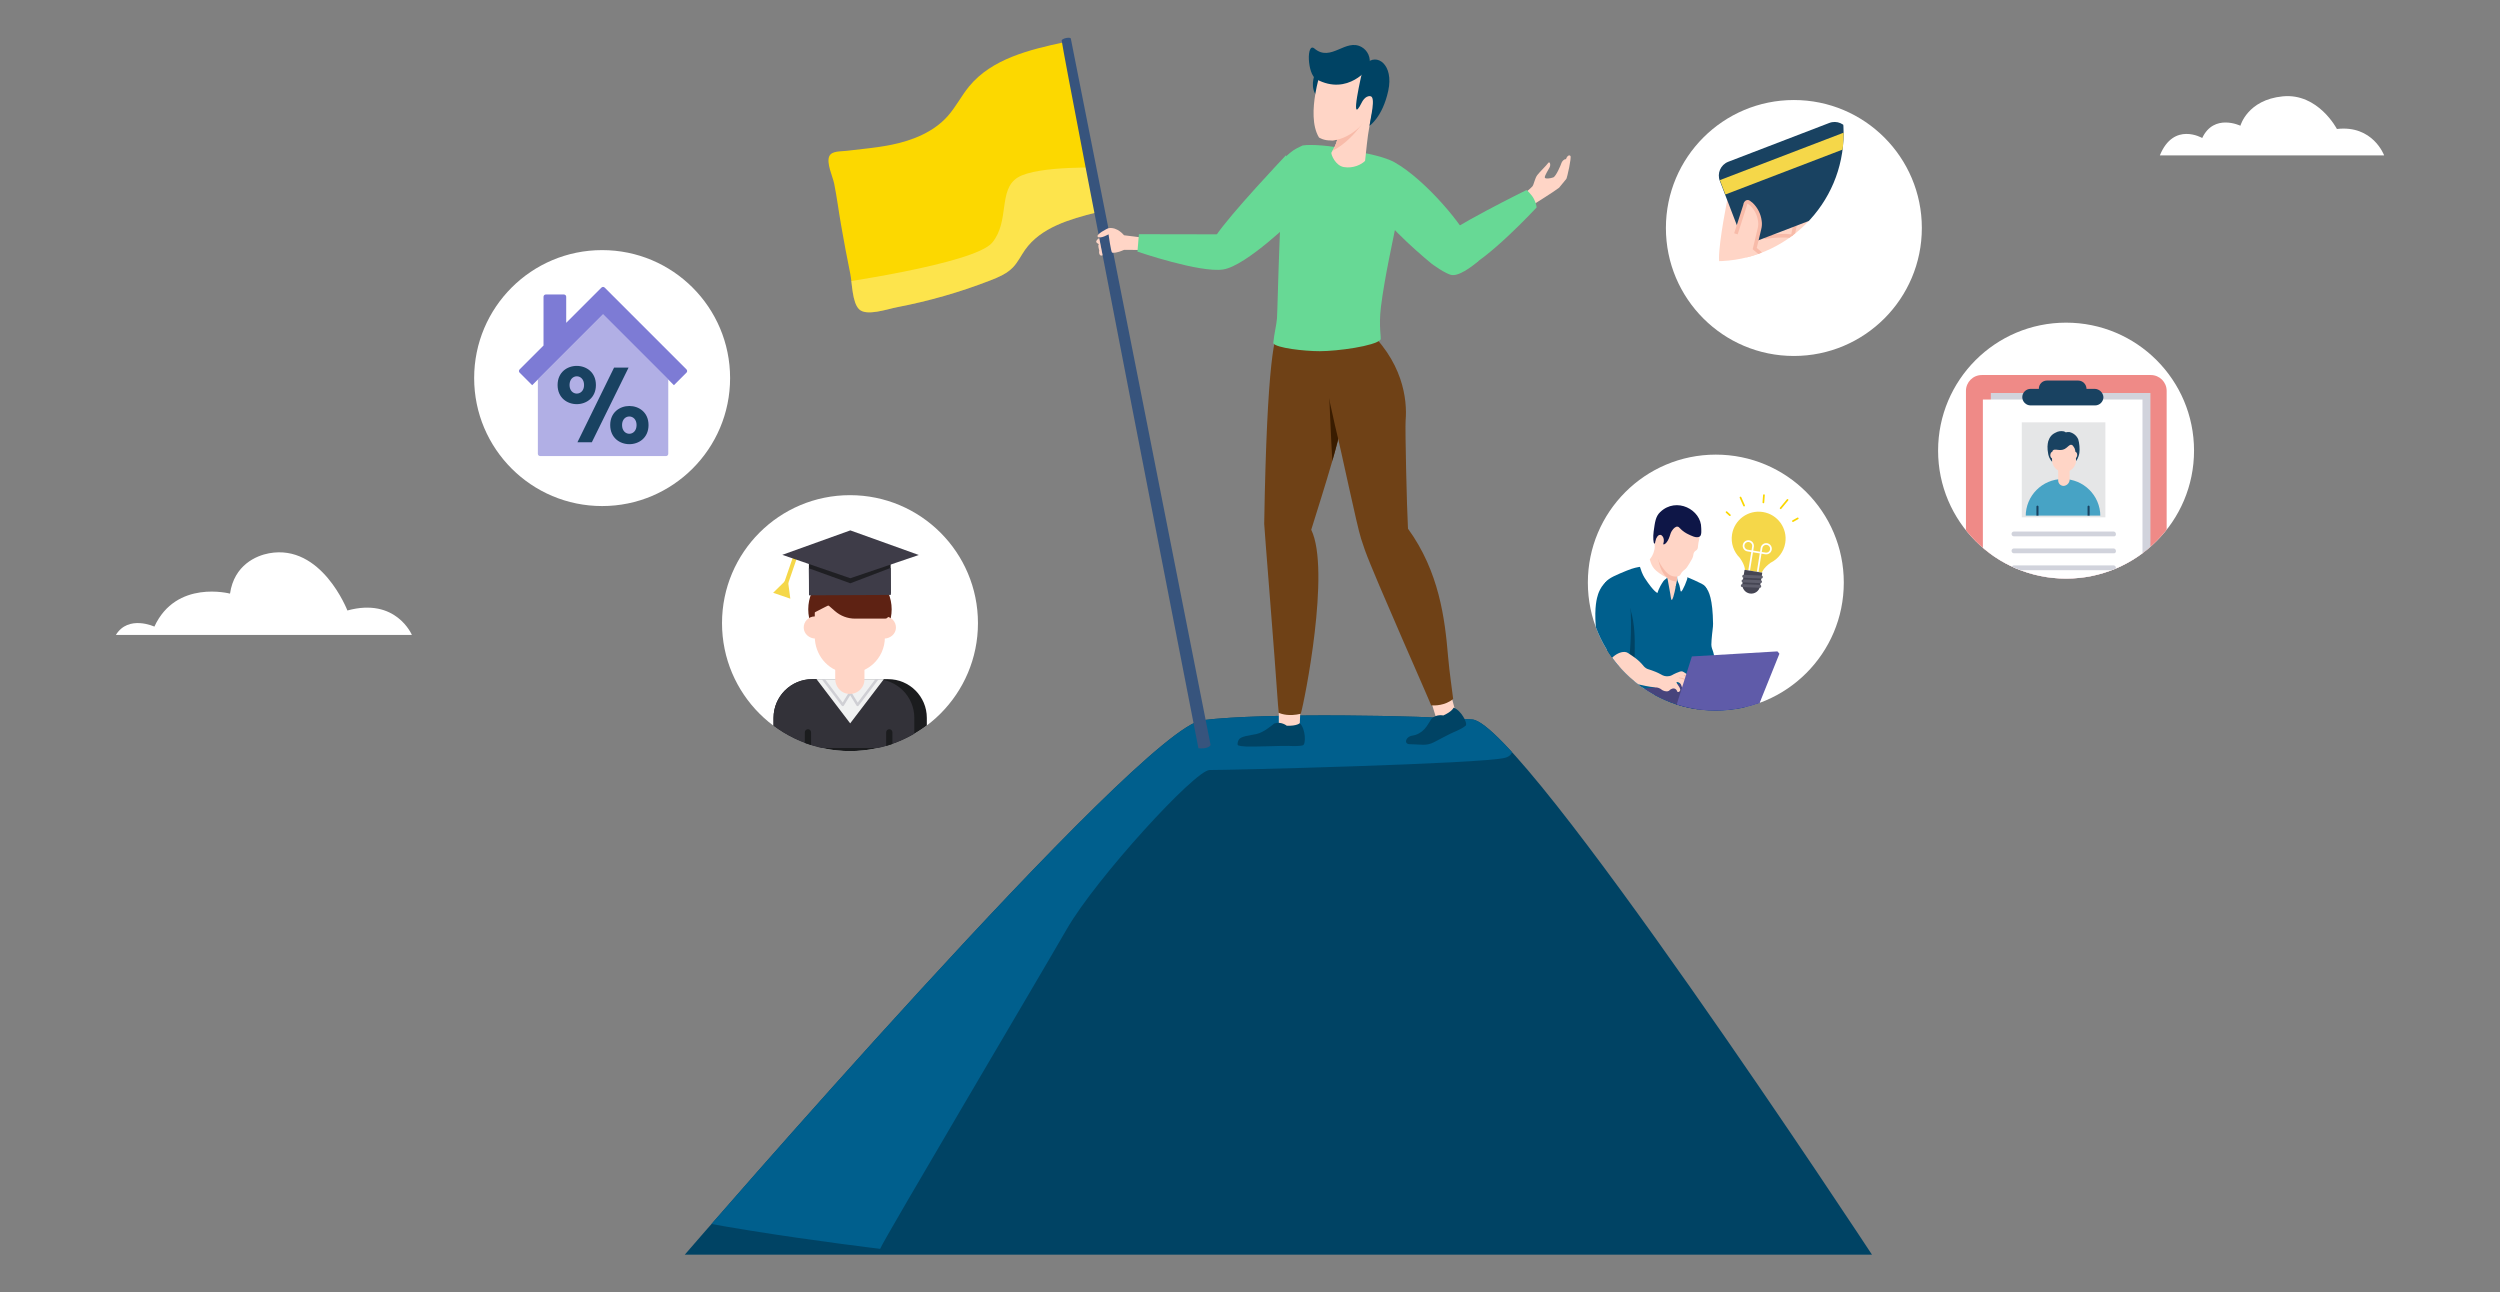 <?xml version="1.0" encoding="utf-8"?>
<!-- Generator: Adobe Illustrator 27.8.0, SVG Export Plug-In . SVG Version: 6.00 Build 0)  -->
<svg version="1.1" xmlns="http://www.w3.org/2000/svg" xmlns:xlink="http://www.w3.org/1999/xlink" x="0px" y="0px"
	 viewBox="0 0 1180 610" style="enable-background:new 0 0 1180 610;" xml:space="preserve">
<rect x="0" y="0" width="1180" height="610" fill="#808080" stroke="none"/>
<style type="text/css">
	.st0{fill:#70B1EC;}
	.st1{fill:#5E9DDC;}
	.st2{fill:#00A4C8;}
	.st3{fill:#004364;}
	.st4{fill:#FAD600;}
	.st5{fill:#FFFFFF;}
	.st6{fill:none;stroke:#000000;stroke-width:0.374;}
	.st7{fill:#F0F9FA;}
	.st8{fill:#FFF7D7;}
	.st9{fill:#E3EAED;}
	.st10{fill:#E4F4F8;}
	.st11{fill:#FCF1B1;}
	.st12{fill:#CAD8DE;}
	.st13{clip-path:url(#SVGID_00000157293237676377696130000017171711248944829629_);fill:#05A3C8;}
	.st14{clip-path:url(#SVGID_00000045613844551295435620000008575273601767836574_);fill:#05A3C8;}
	.st15{clip-path:url(#SVGID_00000075152798680298287210000004579997416716902295_);fill:#05A3C8;}
	.st16{clip-path:url(#SVGID_00000082339748987835644300000002057473027736404132_);fill:#05A3C8;}
	.st17{clip-path:url(#SVGID_00000085211300964440509810000006111629018471252631_);fill:#05A3C8;}
	.st18{clip-path:url(#SVGID_00000083059544842593275880000008229746503889801885_);fill:#05A3C8;}
	.st19{clip-path:url(#SVGID_00000021835152741331595430000016932973819251041698_);fill:#05A3C8;}
	.st20{clip-path:url(#SVGID_00000181794118467959823130000004177105478460344250_);fill:#05A3C8;}
	.st21{clip-path:url(#SVGID_00000112605095280928348850000015629910849889315258_);fill:#05A3C8;}
	.st22{clip-path:url(#SVGID_00000096049293509687848830000007616720806350867847_);fill:#05A3C8;}
	.st23{clip-path:url(#SVGID_00000165232395227661720130000011932382449082096796_);fill:#05A3C8;}
	.st24{clip-path:url(#SVGID_00000014598936759956465470000008731087479377122719_);fill:#05A3C8;}
	.st25{clip-path:url(#SVGID_00000133517074305277600850000002837990210294795705_);fill:#05A3C8;}
	.st26{clip-path:url(#SVGID_00000102506809123804345320000012899455144303756452_);fill:#05A3C8;}
	.st27{clip-path:url(#SVGID_00000085243592747192687290000015783025008314212795_);fill:#05A3C8;}
	.st28{clip-path:url(#SVGID_00000178911265450291915220000004429443896308481207_);fill:#05A3C8;}
	.st29{clip-path:url(#SVGID_00000121251241227527101230000017358992852259697837_);fill:#05A3C8;}
	.st30{clip-path:url(#SVGID_00000177442963566691994060000006216416087571944633_);fill:#05A3C8;}
	.st31{clip-path:url(#SVGID_00000116196123429982986150000008248646400139960712_);fill:#05A3C8;}
	.st32{clip-path:url(#SVGID_00000182500361696482302470000017639252908869023917_);fill:#05A3C8;}
	.st33{clip-path:url(#SVGID_00000078035662016316896860000004530363215471157895_);fill:#05A3C8;}
	.st34{clip-path:url(#SVGID_00000030465484506144992810000005818411350078456249_);fill:#05A3C8;}
	.st35{clip-path:url(#SVGID_00000143581062989257438560000001215173255427940997_);fill:#05A3C8;}
	.st36{clip-path:url(#SVGID_00000176750712347423021910000010529357149708876447_);fill:#05A3C8;}
	.st37{clip-path:url(#SVGID_00000133513711810997439480000000918374846970158235_);fill:#05A3C8;}
	.st38{clip-path:url(#SVGID_00000137832221810093970130000016273759575950571692_);fill:#05A3C8;}
	.st39{clip-path:url(#SVGID_00000092420651230678474310000010182225226390059173_);fill:#05A3C8;}
	.st40{clip-path:url(#SVGID_00000108995662326875160530000010337801932528592567_);fill:#05A3C8;}
	.st41{clip-path:url(#SVGID_00000160890151668889089090000010375746992657532845_);fill:#05A3C8;}
	.st42{clip-path:url(#SVGID_00000109724215548405871670000000142332076179264398_);fill:#05A3C8;}
	.st43{clip-path:url(#SVGID_00000056415242542131640810000001008326498113751725_);fill:#05A3C8;}
	.st44{clip-path:url(#SVGID_00000183231484713766648080000011385485491968106650_);fill:#05A3C8;}
	.st45{clip-path:url(#SVGID_00000036239720661056484240000004684908722787154860_);fill:#05A3C8;}
	.st46{clip-path:url(#SVGID_00000176035061986089621250000014565789009616442540_);fill:#05A3C8;}
	.st47{clip-path:url(#SVGID_00000164503436099635936020000016103678255309931913_);fill:#05A3C8;}
	.st48{clip-path:url(#SVGID_00000035491906208717461240000016878579701888441780_);fill:#05A3C8;}
	.st49{clip-path:url(#SVGID_00000134215502360683615670000014015710595640471429_);fill:#05A3C8;}
	.st50{clip-path:url(#SVGID_00000005977272042726834000000014257687566265458319_);fill:#05A3C8;}
	.st51{clip-path:url(#SVGID_00000149359544444080089120000003138344320141960351_);fill:#05A3C8;}
	.st52{clip-path:url(#SVGID_00000028327528068809635980000011701266723582509444_);fill:#05A3C8;}
	.st53{clip-path:url(#SVGID_00000028327528068809635980000011701266723582509444_);fill:#238555;}
	.st54{clip-path:url(#SVGID_00000140730139628796900070000009472773971282108861_);fill:#05A3C8;}
	.st55{clip-path:url(#SVGID_00000078025983413296326350000000275591743053818300_);fill:#05A3C8;}
	.st56{clip-path:url(#SVGID_00000012455950364917851760000003818986452024015490_);fill:#05A3C8;}
	.st57{clip-path:url(#SVGID_00000173848058737348246550000000794817836023582598_);fill:#05A3C8;}
	.st58{clip-path:url(#SVGID_00000152963392805964388570000010530818741960588955_);fill:#05A3C8;}
	.st59{clip-path:url(#SVGID_00000132053345994043883250000012459747796330594231_);fill:#05A3C8;}
	.st60{clip-path:url(#SVGID_00000150096695376872400130000008068439844620186780_);fill:#05A3C8;}
	.st61{clip-path:url(#SVGID_00000174567184638110782580000001169316354700400793_);fill:#05A3C8;}
	.st62{clip-path:url(#SVGID_00000090279217675725535290000001924263813400379308_);fill:#05A3C8;}
	.st63{clip-path:url(#SVGID_00000178890565698055338740000000492928523751032449_);fill:#05A3C8;}
	.st64{clip-path:url(#SVGID_00000094577860724928325290000004869982629702952358_);fill:#05A3C8;}
	.st65{clip-path:url(#SVGID_00000142878879615308310990000014098913246389748657_);fill:#05A3C8;}
	.st66{clip-path:url(#SVGID_00000118362707410766552920000008052458932565877410_);fill:#05A3C8;}
	.st67{clip-path:url(#SVGID_00000140699891177131831660000013009952566786012076_);fill:#05A3C8;}
	.st68{clip-path:url(#SVGID_00000075134014714926455740000000698939604373010088_);fill:#05A3C8;}
	.st69{clip-path:url(#SVGID_00000129172461223318095560000009168296781535098531_);fill:#05A3C8;}
	.st70{clip-path:url(#SVGID_00000062156316820266890270000010667149707234116496_);fill:#05A3C8;}
	.st71{clip-path:url(#SVGID_00000042707624963500650670000017246967745191521726_);fill:#05A3C8;}
	.st72{clip-path:url(#SVGID_00000071561279749551271720000005764849604576766381_);fill:#05A3C8;}
	.st73{clip-path:url(#SVGID_00000036957319356545823080000004883513592532387986_);fill:#05A3C8;}
	.st74{clip-path:url(#SVGID_00000181805462240037705090000000666018295994407609_);fill:#05A3C8;}
	.st75{clip-path:url(#SVGID_00000015324503808160958230000005771657304965442203_);fill:#05A3C8;}
	.st76{clip-path:url(#SVGID_00000154425966882223920380000014205523050392344728_);fill:#05A3C8;}
	.st77{clip-path:url(#SVGID_00000062181674409253007760000002243057352031097990_);fill:#05A3C8;}
	.st78{clip-path:url(#SVGID_00000089566313448832370930000005523697389786436750_);fill:#05A3C8;}
	.st79{clip-path:url(#SVGID_00000156550314820800950660000012874167543237195942_);fill:#05A3C8;}
	.st80{clip-path:url(#SVGID_00000040537988621804172740000008412700448146354566_);fill:#05A3C8;}
	.st81{clip-path:url(#SVGID_00000126296290115618889680000009837820056115489179_);fill:#05A3C8;}
	.st82{clip-path:url(#SVGID_00000154400964297619346420000012213609273380054405_);fill:#05A3C8;}
	.st83{clip-path:url(#SVGID_00000128461634307346084470000000785846575376660410_);fill:#05A3C8;}
	.st84{clip-path:url(#SVGID_00000140697442506943348900000004136157390533377684_);fill:#05A3C8;}
	.st85{clip-path:url(#SVGID_00000106860067553522311920000016031845973176823716_);fill:#05A3C8;}
	.st86{clip-path:url(#SVGID_00000081629962662909595160000004191737367603374255_);fill:#05A3C8;}
	.st87{clip-path:url(#SVGID_00000068661443410328906830000011425019141721968562_);fill:#05A3C8;}
	.st88{clip-path:url(#SVGID_00000150809911798367676210000013384180831379678902_);fill:#05A3C8;}
	.st89{clip-path:url(#SVGID_00000093142833429213585960000017235903186624438205_);fill:#05A3C8;}
	.st90{clip-path:url(#SVGID_00000065057252315466815280000000527353455800762772_);fill:#05A3C8;}
	.st91{clip-path:url(#SVGID_00000027580062430427408940000011884879979757300125_);fill:#05A3C8;}
	.st92{clip-path:url(#SVGID_00000091701151207095572250000004654686612476411289_);fill:#05A3C8;}
	.st93{clip-path:url(#SVGID_00000060019399848195821860000002628812219811845815_);fill:#05A3C8;}
	.st94{clip-path:url(#SVGID_00000161619602985406788770000016585931400192419219_);fill:#05A3C8;}
	.st95{clip-path:url(#SVGID_00000138567775881236634320000006804662936171389609_);fill:#05A3C8;}
	.st96{clip-path:url(#SVGID_00000008861182263642495890000000570892478269888443_);fill:#05A3C8;}
	.st97{clip-path:url(#SVGID_00000150782629191159601370000015273082284647120023_);fill:#05A3C8;}
	.st98{fill:#05A3C8;}
	.st99{clip-path:url(#SVGID_00000130633845221714708350000013533501775256044180_);fill:#05A3C8;}
	.st100{clip-path:url(#SVGID_00000150786526788577572610000005053477454245841819_);fill:#05A3C8;}
	.st101{clip-path:url(#SVGID_00000034091990118697527190000007574685876010557080_);fill:#05A3C8;}
	.st102{clip-path:url(#SVGID_00000126320863999233347900000002587866864720516253_);fill:#05A3C8;}
	.st103{clip-path:url(#SVGID_00000000937852123242516870000012806082111453121681_);fill:#05A3C8;}
	.st104{clip-path:url(#SVGID_00000146481883020860396660000010777817141834572454_);fill:#05A3C8;}
	.st105{clip-path:url(#SVGID_00000096035644071799567100000009675312372140336053_);fill:#05A3C8;}
	.st106{clip-path:url(#SVGID_00000080889567486816597040000011935683064625638560_);fill:#05A3C8;}
	.st107{clip-path:url(#SVGID_00000170268867412735587200000004562092587673163943_);fill:#05A3C8;}
	.st108{clip-path:url(#SVGID_00000090980948668744969010000009633564942589323678_);fill:#05A3C8;}
	.st109{clip-path:url(#SVGID_00000123400876485998093890000006931734649544670083_);fill:#05A3C8;}
	.st110{clip-path:url(#SVGID_00000105418131042853452490000016080001549372741529_);fill:#05A3C8;}
	.st111{clip-path:url(#SVGID_00000168082878716973595380000011414117425759382186_);fill:#05A3C8;}
	.st112{clip-path:url(#SVGID_00000023264732360302407000000008389365189553583260_);fill:#05A3C8;}
	.st113{clip-path:url(#SVGID_00000000943608575319316380000005295481145550311297_);fill:#05A3C8;}
	.st114{clip-path:url(#SVGID_00000049918218200356922550000013636995251491866535_);fill:#05A3C8;}
	.st115{clip-path:url(#SVGID_00000156548990027648716350000017396009263955911310_);fill:#05A3C8;}
	.st116{clip-path:url(#SVGID_00000109016139320677319630000005991125883600444807_);fill:#05A3C8;}
	.st117{clip-path:url(#SVGID_00000019661697168363028110000008418800457729767581_);fill:#05A3C8;}
	.st118{clip-path:url(#SVGID_00000104696508216544053660000003778751737414047399_);fill:#05A3C8;}
	.st119{clip-path:url(#SVGID_00000176013864216901764300000007348606613311817635_);fill:#05A3C8;}
	.st120{clip-path:url(#SVGID_00000119836395802785236850000004086793050048219555_);fill:#05A3C8;}
	.st121{clip-path:url(#SVGID_00000049208008451477738150000012771154211716033451_);fill:#05A3C8;}
	.st122{clip-path:url(#SVGID_00000109732705176542786840000018161121956478351248_);fill:#05A3C8;}
	.st123{clip-path:url(#SVGID_00000158708071648099035850000004291287927662160779_);fill:#05A3C8;}
	.st124{clip-path:url(#SVGID_00000075132371309266449950000006582714868193215872_);fill:#05A3C8;}
	.st125{clip-path:url(#SVGID_00000085243678113470461490000016738880089242711447_);fill:#05A3C8;}
	.st126{clip-path:url(#SVGID_00000153663790135833171930000006490585197158278298_);fill:#05A3C8;}
	.st127{clip-path:url(#SVGID_00000000938391459777857450000011391239317641114264_);fill:#05A3C8;}
	.st128{clip-path:url(#SVGID_00000018199660791881304090000003717756191161844352_);fill:#05A3C8;}
	.st129{clip-path:url(#SVGID_00000073684323254195982980000003540649334274458024_);fill:#05A3C8;}
	.st130{clip-path:url(#SVGID_00000158739036138798436270000004620449131936558510_);fill:#05A3C8;}
	.st131{clip-path:url(#SVGID_00000175320470489407519500000014068436302931742082_);fill:#05A3C8;}
	.st132{clip-path:url(#SVGID_00000145033760949771280690000004712822880395493036_);fill:#05A3C8;}
	.st133{clip-path:url(#SVGID_00000098943194631283884220000000125220138071225015_);fill:#05A3C8;}
	.st134{clip-path:url(#SVGID_00000083047250803028672080000010152383801373809853_);fill:#05A3C8;}
	.st135{clip-path:url(#SVGID_00000165957644800137461850000000520906001724257168_);fill:#05A3C8;}
	.st136{clip-path:url(#SVGID_00000052067864082483304890000015993103539088120755_);fill:#05A3C8;}
	.st137{clip-path:url(#SVGID_00000107564606795309544620000006703064879645105830_);fill:#05A3C8;}
	.st138{clip-path:url(#SVGID_00000134226590437712457310000017590119636877522615_);fill:#05A3C8;}
	.st139{clip-path:url(#SVGID_00000166641303161808137620000012870832835131302814_);fill:#05A3C8;}
	
		.st140{clip-path:url(#SVGID_00000022519121058107409700000013482049188712996019_);fill:none;stroke:#05A3C8;stroke-width:2.16;stroke-miterlimit:10;}
	
		.st141{clip-path:url(#SVGID_00000022519121058107409700000013482049188712996019_);fill:none;stroke:#05A3C8;stroke-width:2.16;stroke-linejoin:round;stroke-miterlimit:10;}
	.st142{fill:none;stroke:#05A3C8;stroke-width:2.16;stroke-linejoin:round;stroke-miterlimit:10;}
	.st143{fill:#005982;}
	.st144{fill:#D6E6ED;}
	.st145{fill:#A6ADC1;}
	.st146{fill:#51AA6D;}
	.st147{clip-path:url(#SVGID_00000128451403949337296780000009736147716878609851_);}
	.st148{fill:#222D5A;}
	.st149{clip-path:url(#XMLID_00000124128916986103449080000018022385644165434031_);fill:#005982;}
	.st150{fill:#02394F;}
	.st151{clip-path:url(#XMLID_00000021090829531006496560000007520579481419438993_);fill:#EBA4A1;}
	.st152{fill:#F4D7CD;}
	.st153{fill:#009ACF;}
	
		.st154{clip-path:url(#SVGID_00000036247581963040204110000000735751906222498990_);fill:url(#SVGID_00000157289843191418720450000015432116509487248538_);stroke:#FFDB16;stroke-width:0.888;stroke-miterlimit:10;}
	
		.st155{clip-path:url(#SVGID_00000036247581963040204110000000735751906222498990_);fill:none;stroke:#FFFFFF;stroke-width:0.996;stroke-miterlimit:10;}
	.st156{fill:#E3E2F6;}
	.st157{fill:#FFD5C6;}
	.st158{fill:#FF9B84;}
	.st159{fill:#1F3C87;}
	.st160{fill:url(#SVGID_00000160178703897360764480000010948786389542776454_);}
	.st161{fill:#112A60;}
	.st162{fill:#F8BBA9;}
	.st163{fill:#97D9E8;}
	.st164{fill:#FFC500;}
	.st165{fill:url(#SVGID_00000002366180316713975980000011343271198175418798_);}
	.st166{fill:url(#SVGID_00000142148281613364123250000004276884949551190197_);}
	.st167{fill:url(#SVGID_00000121268483890012149000000006419131919434129292_);}
	.st168{fill:url(#SVGID_00000001636248876207137200000009373651827488622745_);}
	.st169{fill:url(#SVGID_00000001665484067261152990000018208253841962564243_);}
	.st170{fill:#005F8B;}
	.st171{fill:#0C80AC;}
	.st172{fill:url(#SVGID_00000169522303370853294550000002485752710508212893_);}
	.st173{fill:#03374C;}
	.st174{fill:url(#SVGID_00000158736369776267958960000001460827549435549320_);}
	.st175{fill:url(#SVGID_00000070095300136319628730000006305848838609069497_);}
	.st176{fill:#423E3C;}
	.st177{fill:#B1B1B1;}
	.st178{fill:url(#SVGID_00000164491364340420142710000004150951692135683002_);}
	.st179{fill:#4E6FB6;}
	.st180{fill:#E2325D;}
	.st181{fill:url(#SVGID_00000060735529633063387850000012203318448348278453_);}
	.st182{fill:url(#SVGID_00000128442893481301537620000015571083846835176367_);}
	.st183{fill:url(#SVGID_00000014634030732464163860000009335717303063331760_);}
	.st184{fill:#A8D8EC;}
	.st185{fill:#8DB6E7;}
	.st186{fill:#F6B003;}
	.st187{fill:#F2F5FF;}
	.st188{fill:#FFC433;}
	.st189{fill:#FFDC50;}
	.st190{fill:#FFB21A;}
	.st191{fill:#DBE2F3;}
	.st192{fill:#4C71D7;}
	.st193{fill:#EE8700;}
	.st194{fill:#FFC61F;}
	.st195{fill:#7C7CD5;}
	.st196{fill:#FBBA1A;}
	.st197{fill:#FFD555;}
	.st198{fill:#A5CDF6;}
	.st199{fill:#91C4EE;}
	.st200{fill:#3845B7;}
	.st201{fill:#FFD93E;}
	.st202{fill:#275388;}
	.st203{fill:#335990;}
	.st204{fill:#36476B;}
	.st205{fill:#A3A2F9;}
	.st206{fill:#F5A597;}
	.st207{fill:#C26252;}
	.st208{fill:#DC7472;}
	.st209{fill:#49302A;}
	.st210{fill:#E9837D;}
	.st211{fill:#E4827C;}
	.st212{fill:#6171AC;}
	.st213{fill:#8080E1;}
	.st214{fill:#E48467;}
	.st215{fill:#0F2251;}
	.st216{fill:#7D7DDA;}
	.st217{fill:#1B328D;}
	.st218{fill:#163492;}
	.st219{fill:#203898;}
	.st220{fill:#1C2546;}
	.st221{fill:#EA8D6C;}
	.st222{fill:#DC8064;}
	.st223{fill:#96BEFF;}
	.st224{fill:#8888E4;}
	.st225{fill:#43436B;}
	.st226{fill:#4F4F77;}
	.st227{fill:#333359;}
	.st228{fill:#BAC9F8;}
	.st229{fill:#F8F8F8;}
	.st230{fill:#809CE1;}
	.st231{fill:#676790;}
	.st232{fill:#55557C;}
	.st233{fill:#D26D59;}
	.st234{fill:#9393EC;}
	.st235{fill:#DA765E;}
	.st236{fill:#A3A2FD;}
	.st237{fill:#243C66;}
	.st238{fill:#3D5585;}
	.st239{fill:#0E1647;}
	.st240{fill:#1F3698;}
	.st241{fill:#C9E6F4;}
	.st242{fill:#B2D8E7;}
	.st243{fill:#83C2F6;}
	.st244{fill:#67ADEE;}
	.st245{fill:#4458CB;}
	.st246{fill:#30459D;}
	.st247{fill:#C7CFDA;}
	.st248{fill:#4D69E1;}
	.st249{fill:#F4F9FB;}
	.st250{fill:#D1E5F6;}
	.st251{fill:#547FD2;}
	.st252{fill:#5C7AC5;}
	.st253{fill:#5190D5;}
	.st254{fill:#FF613B;}
	.st255{fill:#F2FBFF;}
	.st256{fill:#F15130;}
	.st257{fill:#FF875F;}
	.st258{fill:#D06D52;}
	.st259{fill:#F3967A;}
	.st260{fill:#FFC6B5;}
	.st261{fill:#243DA2;}
	.st262{fill:#2D405B;}
	.st263{fill:#1773C5;}
	.st264{fill:#084170;}
	.st265{fill:#425770;}
	.st266{fill:#F1F6F8;}
	.st267{fill:#DBEBF3;}
	.st268{fill:#FBC632;}
	.st269{fill:#F3F3F3;}
	.st270{fill:#F8C63D;}
	.st271{fill:#091249;}
	.st272{fill:#442138;}
	.st273{fill:#121251;}
	.st274{fill:#2D3FA7;}
	.st275{fill:#191960;}
	.st276{fill:#12124F;}
	.st277{fill:#2F42AE;}
	.st278{fill:#4153BE;}
	.st279{fill:#2B3B98;}
	.st280{fill:#543434;}
	.st281{fill:#D7745D;}
	.st282{fill:#E5E8EC;}
	.st283{fill:#2970D5;}
	.st284{fill:#4088E1;}
	.st285{fill:#024A63;}
	.st286{fill:#007E9F;}
	.st287{fill:#6F4116;}
	.st288{fill:#FBE6B3;}
	.st289{fill:#B08967;}
	.st290{fill:#008095;}
	.st291{fill:#261F1B;}
	.st292{fill:#013549;}
	.st293{fill:#09093D;}
	.st294{fill:#18319A;}
	.st295{fill:#3C6ADC;}
	.st296{fill:#FFD047;}
	.st297{fill:#52B1E7;}
	.st298{fill:#E8E8F3;}
	.st299{fill:#E18061;}
	.st300{fill:#E1E8F1;}
	.st301{fill:#F6A911;}
	.st302{fill:#415992;}
	.st303{fill:#A3D5FF;}
	.st304{fill:#8FD0FB;}
	.st305{fill:#AFDEFF;}
	.st306{fill:#88C8F3;}
	.st307{fill:#9BD0EE;}
	.st308{fill:#5183CD;}
	.st309{fill:#F8BD2B;}
	.st310{fill:#101933;}
	.st311{fill:#091123;}
	.st312{fill:#22315B;}
	.st313{fill:#6B3B13;}
	.st314{fill:#51290B;}
	.st315{fill:#629CDC;}
	.st316{fill:#FF6C3C;}
	.st317{fill:#518DD5;}
	.st318{fill:#2739A7;}
	.st319{fill:#F1F2F8;}
	.st320{fill:#F6572D;}
	.st321{fill:#283AA4;}
	.st322{fill:#4456C0;}
	.st323{fill:#29399A;}
	.st324{fill:#5353D2;}
	.st325{fill:#0E0E8B;}
	.st326{fill:#0F0F59;}
	.st327{fill:#060647;}
	.st328{fill:#1C1C70;}
	.st329{fill:#D7DCE9;}
	.st330{fill:#6BA2DA;}
	.st331{fill:#538CD2;}
	.st332{fill:#2D2D90;}
	.st333{opacity:0.13;fill:#FFFFFF;}
	.st334{opacity:0.1;fill:#05317F;}
	.st335{opacity:0.35;fill:#313E88;}
	.st336{fill:#BDDBF3;}
	.st337{fill:#A1C5E9;}
	.st338{fill:#8EAFE1;}
	.st339{fill:#9FC7E9;}
	.st340{fill:#FFF589;}
	.st341{fill:#F6CF2D;}
	.st342{fill:#FFED52;}
	.st343{fill:#FFFAAA;}
	.st344{fill:#F6A42D;}
	.st345{fill:#FFD21A;}
	.st346{fill:#FFE166;}
	.st347{fill:#FFBD1D;}
	.st348{fill:#FBC630;}
	.st349{fill:#FFD717;}
	.st350{fill:#F3930B;}
	.st351{fill:#FFDD1A;}
	.st352{fill:#E2F3FB;}
	.st353{fill:#333333;}
	.st354{fill:#A8D061;}
	.st355{fill:#00A5C9;}
	.st356{fill:#FBD700;}
	.st357{fill:#E96000;}
	.st358{fill:#DF4025;}
	.st359{fill:#F0F0FA;}
	.st360{fill:#67D793;}
	.st361{fill:#008800;}
	.st362{fill:none;stroke:#A8D061;stroke-width:35;stroke-miterlimit:10;}
	.st363{fill:none;stroke:#00A5C9;stroke-width:35;stroke-miterlimit:10;}
	.st364{fill:none;stroke:#FBD700;stroke-width:35;stroke-miterlimit:10;}
	.st365{fill:none;stroke:#E96000;stroke-width:35;stroke-miterlimit:10;}
	.st366{fill:none;stroke:#DF4025;stroke-width:35;stroke-miterlimit:10;}
	.st367{opacity:0.05;fill:#7373E4;}
	.st368{fill:#F1F5F8;}
	.st369{fill:#5F5BA7;}
	.st370{fill:#7E79DB;}
	.st371{fill:#F6BE41;}
	.st372{fill:#E9AC34;}
	.st373{fill:#97C1E4;}
	.st374{fill:#ECECF8;}
	.st375{fill:#DE7C5D;}
	.st376{fill:#73A9DF;}
	.st377{fill:#474B4C;}
	.st378{fill:#092226;}
	.st379{fill:#5993CD;}
	.st380{fill:#7CB4E4;}
	.st381{fill:#E79E1F;}
	.st382{fill:#EEB035;}
	.st383{fill:#4E6683;}
	.st384{fill:#0D266D;}
	.st385{fill:#39516B;}
	.st386{fill:#092460;}
	.st387{fill:#FDFCFA;}
	.st388{fill:#1E2F47;}
	.st389{fill:#161237;}
	.st390{fill:#050530;}
	.st391{fill:#6198D5;}
	.st392{fill:#5B93D2;}
	.st393{fill:#EFF1F6;}
	.st394{fill:#081C5E;}
	.st395{fill:#E8EEF1;}
	.st396{fill:#071849;}
	.st397{fill:#0E2C77;}
	.st398{fill:#15328B;}
	.st399{fill:#0B2B7C;}
	.st400{fill:#23479D;}
	.st401{fill:#7373E4;}
	.st402{fill:#6868D7;}
	.st403{fill:#8B8BF1;}
	.st404{fill:#B5B5FB;}
	.st405{fill:#CECEFF;}
	.st406{fill:#0090B0;}
	.st407{fill:#2F40A4;}
	.st408{fill:#F6AF00;}
	.st409{fill:#C0B9B7;}
	.st410{fill:#F8EEEE;}
	.st411{fill:#FBB915;}
	.st412{fill:#CFC3C3;}
	.st413{fill:#FFDE5A;}
	.st414{fill:#7192D7;}
	.st415{fill:#1F2B54;}
	.st416{fill:#B4AEAD;}
	.st417{fill:#0C0C60;}
	.st418{fill:#7575D2;}
	.st419{fill:#2F2F7C;}
	.st420{fill:#090951;}
	.st421{fill:#090949;}
	.st422{fill:#D77150;}
	.st423{fill:#1D5E81;}
	.st424{fill:#47447C;}
	.st425{fill:#FF851F;}
	.st426{fill:#2D2D66;}
	.st427{fill:url(#SVGID_00000065779153075404311810000003570367334148623006_);}
	.st428{fill:url(#SVGID_00000111162881179941373090000017330615839544983740_);}
	.st429{fill:url(#SVGID_00000109742932821331769270000000034862530852942227_);}
	.st430{fill:url(#SVGID_00000148651591052536127810000017479192342748897413_);}
	.st431{fill:url(#SVGID_00000028308021728465547620000010225504452405839254_);}
	.st432{fill:url(#SVGID_00000160161148200349000760000014664547711268195981_);}
	.st433{fill:#B0ADE9;}
	.st434{fill:#FF7171;}
	.st435{fill:url(#SVGID_00000039124487214456319440000011652001308214613667_);}
	.st436{fill:url(#SVGID_00000176754379062206420300000016732363769526788767_);}
	.st437{fill:url(#SVGID_00000153665558956409096910000000400287718125968532_);}
	.st438{fill:url(#SVGID_00000056421113491646168350000004557694985320370820_);}
	.st439{fill:none;stroke:#E2325D;stroke-width:0.425;stroke-miterlimit:10;}
	.st440{clip-path:url(#SVGID_00000085249025503556059420000013060503437707705234_);}
	.st441{fill-rule:evenodd;clip-rule:evenodd;fill:#88C4CB;}
	.st442{fill-rule:evenodd;clip-rule:evenodd;fill:#C0DDE1;}
	.st443{fill-rule:evenodd;clip-rule:evenodd;fill:#69A0AB;}
	.st444{clip-path:url(#SVGID_00000071524537375911766800000001437124117128493966_);fill:#5F5BA7;}
	
		.st445{fill:none;stroke:url(#SVGID_00000013156253068116915480000007752524951030816901_);stroke-width:1.131;stroke-miterlimit:10;}
	.st446{fill:#CAEBF2;}
	.st447{fill:#D4A77F;}
	.st448{fill:#6FC082;}
	.st449{fill:#FCFCFC;}
	.st450{opacity:0.43;}
	.st451{fill:#D9D9D9;}
	.st452{fill:#BFEBD1;}
	.st453{fill:#4AA922;}
	.st454{fill:#FCD205;}
	.st455{fill:#FFED98;}
	.st456{opacity:0.55;}
	.st457{fill:#FFBF43;}
	.st458{fill:#28364C;}
	.st459{fill:#475577;}
	.st460{fill:#D61916;}
	.st461{clip-path:url(#SVGID_00000183938812674691019840000012238543289156108989_);}
	.st462{fill:url(#SVGID_00000117646472375679422120000001877740760360241590_);}
	.st463{clip-path:url(#SVGID_00000139267102662921351040000014198266717302704001_);}
	.st464{fill:none;stroke:#FFFFFF;stroke-width:6.314;stroke-miterlimit:10;}
	.st465{fill:none;stroke:#FFFFFF;stroke-width:5.261;stroke-miterlimit:10;}
	.st466{fill:none;stroke:#FFFFFF;stroke-width:14.856;stroke-miterlimit:10;}
	.st467{fill:none;stroke:#FFFFFF;stroke-miterlimit:10;}
	.st468{fill:none;stroke:#A8D061;stroke-width:14.856;stroke-miterlimit:10;}
	.st469{fill:none;stroke:#00A5C9;stroke-width:14.856;stroke-miterlimit:10;}
	.st470{fill:none;stroke:#FBD700;stroke-width:14.856;stroke-miterlimit:10;}
	.st471{fill:none;stroke:#E96000;stroke-width:14.856;stroke-miterlimit:10;}
	.st472{fill:none;stroke:#DF4025;stroke-width:14.856;stroke-miterlimit:10;}
	.st473{fill-rule:evenodd;clip-rule:evenodd;fill:#3A1C00;}
	.st474{fill-rule:evenodd;clip-rule:evenodd;fill:#F8BBA9;}
	.st475{fill-rule:evenodd;clip-rule:evenodd;fill:#FF851F;}
	.st476{fill-rule:evenodd;clip-rule:evenodd;fill:#B18A67;}
	.st477{fill-rule:evenodd;clip-rule:evenodd;fill:#004364;}
	.st478{fill-rule:evenodd;clip-rule:evenodd;fill:#FFC500;}
	.st479{fill-rule:evenodd;clip-rule:evenodd;fill:#97D9E8;}
	.st480{fill-rule:evenodd;clip-rule:evenodd;fill:#005F8B;}
	
		.st481{fill:none;stroke:url(#SVGID_00000163056002983956128590000016522383323016331693_);stroke-width:1.131;stroke-miterlimit:10;}
	
		.st482{fill:none;stroke:url(#SVGID_00000132050096884900100370000001136118858743998611_);stroke-width:1.131;stroke-miterlimit:10;}
	
		.st483{fill:none;stroke:url(#SVGID_00000132083176976316651430000002068428664812175526_);stroke-width:1.131;stroke-miterlimit:10;}
	
		.st484{fill:none;stroke:url(#SVGID_00000091005016635334646230000002995735032708235399_);stroke-width:1.131;stroke-miterlimit:10;}
	
		.st485{fill:none;stroke:url(#SVGID_00000180337680391936174690000001753283469162715783_);stroke-width:1.131;stroke-miterlimit:10;}
	
		.st486{fill:none;stroke:url(#SVGID_00000065052442401466668560000015980529118007963046_);stroke-width:1.131;stroke-miterlimit:10;}
	.st487{fill:#98DBEA;}
	.st488{fill:#03A6CA;}
	.st489{fill:#005F8D;}
	.st490{fill:#024364;}
	.st491{fill:#E5E4F4;}
	.st492{fill:#B2AFEC;}
	.st493{fill:#7E79DE;}
	.st494{fill:#FCD802;}
	.st495{fill:#FFC700;}
	.st496{fill:#FF871E;}
	.st497{fill:#2D4765;}
	.st498{clip-path:url(#XMLID_00000055703488815618392710000003321276026158897065_);fill:#37547D;}
	.st499{fill:#37547D;}
	.st500{clip-path:url(#XMLID_00000017510475293722298670000012964677211646843533_);fill:#2D4765;}
	.st501{clip-path:url(#XMLID_00000096739696527290803450000009281338481740995984_);fill:#EAF6F8;}
	.st502{fill:#F0D155;}
	.st503{opacity:0.5;}
	.st504{clip-path:url(#SVGID_00000038389950997810584520000006162312573649107870_);}
	.st505{fill:#47A3C5;}
	.st506{clip-path:url(#SVGID_00000119101165275999275850000007779149294733163404_);fill:#FFFFFF;}
	.st507{fill:#194261;}
	.st508{fill:#8A0500;}
	.st509{fill:#B11030;}
	.st510{fill:#EB0000;}
	.st511{fill:#F8D0D8;}
	.st512{fill:#FBE8EC;}
	.st513{fill:#185230;}
	.st514{fill:#1D653B;}
	.st515{fill:#008A00;}
	.st516{fill:#C1EDD3;}
	.st517{fill:#67D995;}
	.st518{fill:#E0F6E9;}
	.st519{fill:#00A6CA;}
	.st520{fill:#CCEDF4;}
	.st521{fill:#99DBEA;}
	.st522{fill:#E6F6FA;}
	.st523{fill:#FF871F;}
	.st524{fill:#FCD800;}
	.st525{fill:#FEF3B3;}
	.st526{fill:#FDE866;}
	.st527{fill:#FFF9D9;}
	.st528{fill:#5F5BA9;}
	.st529{fill:#7E79DD;}
	.st530{fill:#E5E4F8;}
	.st531{fill:#B2AFEB;}
	.st532{fill:#F2F2FC;}
	.st533{fill:#3A1C00;}
	.st534{fill:#B28B67;}
	.st535{fill:#DED7D0;}
	.st536{fill:#D6A97F;}
	.st537{fill:#F2F2F2;}
	.st538{fill:none;stroke:#FFFFFF;stroke-width:0.908;stroke-miterlimit:10;}
	.st539{clip-path:url(#SVGID_00000142866452406430869350000013600250313771639230_);}
	.st540{fill:#191847;}
	.st541{fill:#DE8787;}
	.st542{fill:#E96060;}
	.st543{fill:#E4A999;}
	.st544{fill:none;stroke:#212237;stroke-width:2.144;stroke-linecap:round;stroke-linejoin:round;stroke-miterlimit:10;}
	.st545{fill:#212237;}
	.st546{fill-rule:evenodd;clip-rule:evenodd;fill:#FAD600;}
	.st547{fill:#F5C4CC;}
	.st548{fill:none;stroke:#012C3D;stroke-width:1.199;stroke-miterlimit:10;}
	.st549{fill:#3E4651;}
	.st550{fill:#0B0D11;}
	.st551{clip-path:url(#SVGID_00000083803332568691242240000012898764867651382709_);}
	.st552{clip-path:url(#SVGID_00000131339366091032889910000014404013074367867008_);}
	.st553{fill:#B2B2B2;}
	.st554{fill:#E8F5F8;}
	.st555{fill:#666666;}
	.st556{fill:#EBC3C8;}
	.st557{fill:#153A57;}
	.st558{fill:#EF8A87;}
	.st559{fill:#D07E7D;}
	.st560{fill:#03A5C9;}
	.st561{fill-rule:evenodd;clip-rule:evenodd;fill:#FFFFFF;}
	.st562{fill:#A5CF61;}
	.st563{fill:#E6E2E0;}
	.st564{fill:#48A5C8;}
	.st565{fill:#F8D649;}
	.st566{fill:#ED702E;}
	.st567{fill:#E24025;}
	.st568{fill:#C6C6C6;}
	.st569{fill:#FFB996;}
	.st570{fill:#013752;}
	.st571{clip-path:url(#SVGID_00000121990802077677147340000003591614923333049789_);}
	.st572{fill:none;stroke:#FFFFFF;stroke-width:2.582;stroke-miterlimit:10;}
	.st573{fill:none;stroke:#FFFFFF;stroke-width:0.961;stroke-miterlimit:10;}
	.st574{fill:none;stroke:#FFFFFF;stroke-width:2.055;stroke-linecap:square;stroke-miterlimit:10;}
	.st575{opacity:0.3;}
	.st576{clip-path:url(#SVGID_00000173878535688226383340000005661834839735959722_);fill:#C1EDD3;}
	.st577{clip-path:url(#SVGID_00000146465338383957561720000000706152039026418603_);}
	.st578{fill:#ECC355;}
	.st579{fill:#E1B164;}
	.st580{fill:#EFCC89;}
	.st581{clip-path:url(#SVGID_00000046308585058046756620000000458127086499111563_);}
	.st582{fill:#133040;}
	.st583{clip-path:url(#SVGID_00000053538224769394081440000006357923321062321081_);}
	.st584{fill:#EBA694;}
	.st585{fill:#0B0A08;}
	.st586{clip-path:url(#XMLID_00000145772791352715226360000010495581153278903984_);fill:#005F8D;}
	.st587{opacity:0.3;clip-path:url(#XMLID_00000073683871754676510750000003680198630031828641_);fill:#FFFFFF;}
	.st588{clip-path:url(#SVGID_00000099638181455172722080000003088156731643835287_);}
	.st589{fill:none;stroke:#F8BBA9;stroke-width:1.726;stroke-miterlimit:10;}
	.st590{fill:#EFD1D6;}
	.st591{fill:#F5D749;}
	.st592{fill:#FFD5C6;stroke:#F8BBA9;stroke-width:1.726;stroke-miterlimit:10;}
	.st593{clip-path:url(#SVGID_00000062914323159331213050000004398274212976436650_);}
	.st594{fill:#D1D3DC;}
	.st595{fill:#E5E6E7;}
	.st596{clip-path:url(#SVGID_00000039840914106619821900000004330337345645091986_);}
	.st597{fill:#B1AFE5;}
	.st598{fill:#7D7BD5;}
	.st599{fill:none;}
	.st600{clip-path:url(#SVGID_00000111887000017976022930000008361813164173234597_);}
	.st601{fill:#1B1C1E;}
	.st602{fill:#333239;}
	.st603{fill:#F0F1F1;}
	.st604{clip-path:url(#SVGID_00000180335326407679032500000015480191286186201743_);}
	.st605{fill:#CFCFD4;}
	.st606{fill:#5E2213;}
	.st607{fill:#1F1F23;}
	.st608{fill:#3E3C48;}
	.st609{clip-path:url(#SVGID_00000098929449360238384810000014224861159487803296_);}
	.st610{fill:none;stroke:#FFFFFF;stroke-width:0.818;stroke-linecap:round;stroke-linejoin:round;stroke-miterlimit:10;}
	.st611{fill:#454553;}
	.st612{fill:#5E5E6C;}
	.st613{fill:none;stroke:#FAD600;stroke-width:0.818;stroke-linecap:round;stroke-linejoin:round;stroke-miterlimit:10;}
	.st614{fill:none;stroke:#FCD800;stroke-width:4;stroke-linecap:round;stroke-linejoin:round;stroke-miterlimit:10;}
	.st615{clip-path:url(#SVGID_00000181044999990851153980000012914920352653432194_);}
	.st616{opacity:0.1;}
	.st617{clip-path:url(#SVGID_00000067951086924110907140000016516915570576369594_);fill:#004364;}
	.st618{clip-path:url(#SVGID_00000035528087397762092900000009038690657374241689_);}
	.st619{fill:#FFB300;}
	.st620{clip-path:url(#SVGID_00000067199675212727209480000003889893650705249691_);}
	.st621{fill:none;stroke:#FFFFFF;stroke-width:2.869;stroke-linecap:square;stroke-miterlimit:10;}
	.st622{clip-path:url(#SVGID_00000044892892037020166960000007482659561303346853_);}
	.st623{fill:none;stroke:#00A4C8;stroke-width:4;stroke-linecap:square;stroke-miterlimit:10;}
	.st624{fill:#E2F7FB;}
	.st625{fill:#1C3758;}
	.st626{fill:#3B5385;}
	.st627{fill:#528D7D;}
	.st628{fill:#6DBBA5;}
	.st629{fill:#ECA795;}
	.st630{fill:#EE8C67;}
	.st631{fill:#E57B60;}
	.st632{opacity:0.5;fill:#FFFFFF;}
	.st633{fill:#296485;}
	.st634{fill:#0D2964;}
	.st635{fill:#020C4F;}
	.st636{fill:#09173C;}
	.st637{fill:#FDF7F3;}
	.st638{fill:#E69082;}
	.st639{fill:#77B0C3;}
	.st640{fill:#F4ECE7;}
	.st641{fill:#D9978A;}
	.st642{fill:#CBBCB8;}
	.st643{fill:none;stroke:#FCD800;stroke-width:3.332;stroke-linecap:round;stroke-linejoin:round;stroke-miterlimit:10;}
	.st644{fill:none;stroke:#FCD800;stroke-width:2.135;stroke-linecap:round;stroke-linejoin:round;stroke-miterlimit:10;}
	.st645{fill:#F4D649;}
	.st646{fill:#E7F4F7;}
	.st647{clip-path:url(#SVGID_00000155853530652514627780000005283590849235082401_);fill:#47A1C4;}
	.st648{clip-path:url(#SVGID_00000034773351925849416330000006712522718340446350_);fill:#47A1C4;}
	.st649{clip-path:url(#SVGID_00000003078392144496333930000003463644995817774493_);fill:#47A1C4;}
	.st650{clip-path:url(#SVGID_00000088132408550215017090000016572063195909443263_);fill:#47A1C4;}
	.st651{clip-path:url(#SVGID_00000178907352047564206440000013399024321570152070_);fill:#47A1C4;}
	.st652{clip-path:url(#SVGID_00000120534926407495721060000002065263554101737387_);}
	.st653{clip-path:url(#SVGID_00000098905593589732790420000010193031292512777914_);}
	.st654{fill-rule:evenodd;clip-rule:evenodd;fill:#C5DCE0;}
	.st655{fill-rule:evenodd;clip-rule:evenodd;fill:#94C2CA;}
	.st656{fill:none;stroke:#FFFFFF;stroke-width:5.212;stroke-miterlimit:10;}
	.st657{fill:none;stroke:#FFFFFF;stroke-width:4.343;stroke-miterlimit:10;}
	.st658{fill:none;stroke:#FFFFFF;stroke-width:12.263;stroke-miterlimit:10;}
	.st659{fill:none;stroke:#FFFFFF;stroke-width:0.825;stroke-miterlimit:10;}
	.st660{fill:none;stroke:#AFCE70;stroke-width:12.263;stroke-miterlimit:10;}
	.st661{fill:none;stroke:#47A3C5;stroke-width:12.263;stroke-miterlimit:10;}
	.st662{fill:none;stroke:#F5D749;stroke-width:12.263;stroke-miterlimit:10;}
	.st663{fill:none;stroke:#DA6829;stroke-width:12.263;stroke-miterlimit:10;}
	.st664{fill:none;stroke:#CF4D33;stroke-width:12.263;stroke-miterlimit:10;}
	.st665{fill-rule:evenodd;clip-rule:evenodd;fill:#361D05;}
	.st666{fill-rule:evenodd;clip-rule:evenodd;fill:#EFBDAC;}
	.st667{fill-rule:evenodd;clip-rule:evenodd;fill:#EF8B3D;}
	.st668{fill-rule:evenodd;clip-rule:evenodd;fill:#AB8B6C;}
	.st669{fill-rule:evenodd;clip-rule:evenodd;fill:#194261;}
	.st670{fill-rule:evenodd;clip-rule:evenodd;fill:#F6C644;}
	.st671{fill-rule:evenodd;clip-rule:evenodd;fill:#A4D7E6;}
	.st672{fill-rule:evenodd;clip-rule:evenodd;fill:#265E87;}
	
		.st673{fill:none;stroke:url(#SVGID_00000178165960164010512400000001441059377985278650_);stroke-width:0.934;stroke-miterlimit:10;}
	
		.st674{fill:none;stroke:url(#SVGID_00000063603711221321208650000016264026024288356787_);stroke-width:0.934;stroke-miterlimit:10;}
	
		.st675{fill:none;stroke:url(#SVGID_00000001628471125118594430000017983015820404396200_);stroke-width:0.934;stroke-miterlimit:10;}
	
		.st676{fill:none;stroke:url(#SVGID_00000035517005261476423280000007480829284873464479_);stroke-width:0.934;stroke-miterlimit:10;}
	
		.st677{fill:none;stroke:url(#SVGID_00000137852213135441178800000010822795840255131822_);stroke-width:0.934;stroke-miterlimit:10;}
	
		.st678{fill:none;stroke:url(#SVGID_00000051355212727406704380000003768799957753240468_);stroke-width:0.934;stroke-miterlimit:10;}
	.st679{fill:#D0EAF1;}
	.st680{fill:#A4D7E6;}
	
		.st681{opacity:0.2;fill:none;stroke:url(#SVGID_00000168084514428129900130000007867893014145762464_);stroke-width:16.509;stroke-miterlimit:10;}
	
		.st682{opacity:0.2;fill:none;stroke:url(#SVGID_00000043418429745963703900000009160488467118226075_);stroke-width:16.509;stroke-miterlimit:10;}
	.st683{fill:none;stroke:#004364;stroke-width:2;stroke-miterlimit:10;}
	.st684{fill:#265E87;}
	.st685{fill:#47A2C4;}
	.st686{fill:#CDA884;}
	.st687{fill:#AA8A6C;}
	.st688{fill:#F8D6C8;}
	.st689{fill:#EFBDAC;}
	.st690{fill:#B66757;}
	.st691{fill:#80BE87;}
	.st692{fill:#F6C644;}
	.st693{fill:#82D499;}
	.st694{fill:#C7E9D3;}
	.st695{fill:#63A63C;}
	.st696{fill:#69431F;}
	.st697{fill:#E4F2F5;}
	.st698{fill:#273A76;}
	.st699{fill:none;stroke:#E8F5F8;stroke-width:2.115;stroke-linecap:round;stroke-linejoin:round;stroke-miterlimit:10;}
	.st700{fill:#CEA984;}
	.st701{fill:#AB8B6C;}
	.st702{clip-path:url(#SVGID_00000072967571984705882570000018299176295705862278_);fill:#398525;}
	.st703{clip-path:url(#SVGID_00000081622557501383568820000014998613755827346111_);fill:#48A2C5;}
	.st704{fill:#FFDB16;}
	.st705{clip-path:url(#SVGID_00000134966736989779030150000009771797120695630234_);fill:#47A1C4;}
	.st706{fill:#B0AEE4;}
	.st707{clip-path:url(#SVGID_00000023273233241268112420000005772360035602902951_);fill:#5E5CA2;}
	.st708{fill:#DADBDB;}
	.st709{fill:#756C67;}
	.st710{fill:#584F4B;}
	.st711{fill:url(#SVGID_00000000924252002007473890000011906304772200901308_);}
	.st712{fill:none;stroke:#FFFFFF;stroke-width:3.975;stroke-linecap:round;stroke-linejoin:round;stroke-miterlimit:10;}
	.st713{opacity:0.8;}
	.st714{fill:#5F5E5E;}
	.st715{opacity:0.35;fill:none;stroke:#000000;stroke-width:0.705;enable-background:new    ;}
	.st716{opacity:0.4;enable-background:new    ;}
	.st717{fill:none;stroke:#FFFFFF;stroke-width:2.288;stroke-linecap:round;stroke-linejoin:round;stroke-miterlimit:10;}
	.st718{fill:#FFD500;}
	.st719{fill:#A1A1A1;}
	.st720{fill:#FFFFFF;stroke:#FFFFFF;stroke-width:0.214;stroke-miterlimit:10;}
	.st721{fill:#C55948;}
	.st722{fill:#E5BA59;}
	.st723{fill:#5D80E0;}
	.st724{fill:#679E63;}
	.st725{fill:none;stroke:#FFFFFF;stroke-width:2.049;stroke-miterlimit:10;}
	.st726{fill:none;stroke:#FFFFFF;stroke-width:0.762;stroke-miterlimit:10;}
	.st727{clip-path:url(#XMLID_00000165921992422290857040000011844954110914141340_);fill:#005F8D;}
	.st728{opacity:0.3;clip-path:url(#XMLID_00000172418280139174633910000001474552326780253057_);fill:#FFFFFF;}
	.st729{clip-path:url(#SVGID_00000105390839558035182660000000967553349056948887_);}
	.st730{fill:none;stroke:#F8BBA9;stroke-width:1.241;stroke-miterlimit:10;}
	.st731{fill:#FFD5C6;stroke:#F8BBA9;stroke-width:1.241;stroke-miterlimit:10;}
	.st732{clip-path:url(#SVGID_00000167355801460877447890000017176439688836823206_);}
	.st733{clip-path:url(#SVGID_00000090993017928409336290000005155198051113527943_);}
	.st734{clip-path:url(#SVGID_00000096749394595233513230000016214235315829725832_);}
	.st735{clip-path:url(#SVGID_00000132767044940622641460000008538061035768264577_);}
	.st736{clip-path:url(#SVGID_00000177444264851015648010000011366518908260298624_);}
	.st737{fill:none;stroke:#FFFFFF;stroke-width:0.588;stroke-linecap:round;stroke-linejoin:round;stroke-miterlimit:10;}
	.st738{fill:none;stroke:#FAD600;stroke-width:0.588;stroke-linecap:round;stroke-linejoin:round;stroke-miterlimit:10;}
	.st739{clip-path:url(#SVGID_00000069398533467602426240000009954428971921851787_);fill:#004364;}
	.st740{clip-path:url(#SVGID_00000054265044399609714820000018182678946754919099_);}
	.st741{clip-path:url(#SVGID_00000066498762803392209880000008568947252805338547_);}
	.st742{fill:none;stroke:#FFFFFF;stroke-width:1.412;stroke-linecap:square;stroke-miterlimit:10;}
	.st743{clip-path:url(#SVGID_00000117650972380455876510000001960938036681879722_);}
	.st744{fill:none;stroke:#00A4C8;stroke-width:1.968;stroke-linecap:square;stroke-miterlimit:10;}
	.st745{clip-path:url(#XMLID_00000115499398123002696470000002690499228187723691_);fill:#005F8D;}
	.st746{opacity:0.3;clip-path:url(#XMLID_00000178190390650471137870000002917911545755587497_);fill:#FFFFFF;}
	.st747{clip-path:url(#SVGID_00000091737527497152419020000000631262489567613098_);}
	.st748{clip-path:url(#SVGID_00000049189738434355063250000003128756492890614193_);}
	.st749{clip-path:url(#SVGID_00000137812712826404099130000009612606290142672788_);}
	.st750{clip-path:url(#SVGID_00000078023487097462901290000004191002360693582990_);}
	.st751{clip-path:url(#SVGID_00000041990268955642917920000011744810416560162236_);}
	.st752{clip-path:url(#SVGID_00000034779721608700682550000003157811553486034057_);}
	.st753{display:none;}
	.st754{display:inline;opacity:0.2;}
	.st755{fill:#FFE04F;}
	.st756{display:inline;}
	.st757{opacity:0.1;fill:#F80000;}
	.st758{opacity:0.1;fill:#E53122;}
</style>
<g id="layout">
	<g>
	</g>
	<g>
		<path class="st5" d="M1125.307,73.333c0,0-5.243-14.419-22.284-12.453
			c0,0-8.848-17.041-25.561-15.402c-16.713,1.639-19.99,13.872-19.99,13.872
			s-12.453-6.007-18.024,5.79c0,0-13.436-7.865-19.99,8.193H1125.307z"/>
		<path class="st5" d="M194.411,299.692c0,0-7.446-17.833-30.44-11.544
			c0,0-12.191-31.595-37.01-26.998c-5.913,1.095-16.425,5.456-18.395,19.043
			c0,0-25.403-6.76-35.696,15.568c0,0-12.264-5.703-18.176,3.932H194.411z"/>
		<g>
			<defs>
				<path id="XMLID_00000149364338958365879500000005827269269593967505_" d="M567.444,339.948
					c29.459-3.682,103.524-2.201,127.46-0.359
					c23.935,1.841,188.661,252.601,188.661,252.601h-560.337
					C323.227,592.19,537.985,343.631,567.444,339.948z"/>
			</defs>
			<use xlink:href="#XMLID_00000149364338958365879500000005827269269593967505_"  style="overflow:visible;fill:#004364;"/>
			<clipPath id="XMLID_00000163074695312611163730000006940051705424740523_">
				<use xlink:href="#XMLID_00000149364338958365879500000005827269269593967505_"  style="overflow:visible;"/>
			</clipPath>
			<path style="clip-path:url(#XMLID_00000163074695312611163730000006940051705424740523_);fill:#005F8D;" d="
				M415.429,589.449c1.121-3.443,74.494-127.284,88.157-151.013
				s60.553-75.097,67.401-74.99s129.245-2.91,139.484-5.786
				c10.238-2.876-5.164-19.984-5.164-19.984s-103.207-10.361-126.218-11.608
				s-55.369-0.476-75.503,13.52c-20.134,13.996-220.035,213.282-215.003,224.315
				C293.614,574.938,415.429,589.449,415.429,589.449z"/>
		</g>
		<g>
			<g>
				<g>
					<defs>
						<path id="XMLID_00000168832725152062189580000001193723382121418910_" d="M502.516,19.884
							c-16.531,3.537-34.365,7.839-45.096,20.902
							c-3.679,4.478-6.299,9.77-10.162,14.091
							c-6.667,7.459-16.478,11.386-26.276,13.409
							c-7.054,1.457-14.236,2.032-21.374,2.901
							c-2.863,0.349-6.913-0.011-8.138,2.452c-1.569,3.187,1.608,9.766,2.267,13.055
							c1.297,6.472,2.114,13.064,3.262,19.566
							c1.362,7.712,2.761,15.421,4.353,23.09
							c0.889,4.282,0.836,13.498,4.21,16.67
							c3.537,3.325,13.106-0.115,17.96-1.046
							c15.006-2.878,29.75-7.118,43.99-12.658
							c3.831-1.49,7.742-3.152,10.593-6.113c2.344-2.434,3.798-5.57,5.75-8.329
							c7.456-10.539,21.036-14.409,33.552-17.575
							C512.443,73.494,507.48,46.689,502.516,19.884z"/>
					</defs>
					<use xlink:href="#XMLID_00000168832725152062189580000001193723382121418910_"  style="overflow:visible;fill:#FCD800;"/>
					<clipPath id="XMLID_00000144311072834578164140000002482206813613435325_">
						<use xlink:href="#XMLID_00000168832725152062189580000001193723382121418910_"  style="overflow:visible;"/>
					</clipPath>
					<path style="opacity:0.3;clip-path:url(#XMLID_00000144311072834578164140000002482206813613435325_);fill:#FFFFFF;" d="
						M391.833,134.167c0,0,68.145-9.494,76.505-19.654
						c8.36-10.16,2.684-24.957,12.04-30.745
						c9.356-5.788,40.862-4.607,40.862-4.607l0.144,28.144
						c0,0-21.247,2.779-27.415,7.637c-6.168,4.858-1.742,14.461-16.556,21.228
						c-14.815,6.767-77.646,22.349-78.368,17.714
						C398.323,149.248,391.833,134.167,391.833,134.167z"/>
				</g>
				<path class="st499" d="M565.657,353.172c0,0-62.767-321.506-64.536-333.987
					c-0.143-1.006,4.095-1.952,4.317-0.942
					c0.796,3.613,65.971,333.406,65.971,333.406
					C570.215,353.751,565.657,353.172,565.657,353.172z"/>
			</g>
			<path class="st157" d="M523.337,107.672c-0.689,0.096-6.406,3.133-5.143,4.14
				s5.033-1.21,5.033-1.21s1.167,8.536,1.71,8.644
				c0.546,0.109,2.031,0.284,5.595-1.306l8.414,0.028v-5.87l-8.419-1.056
				C530.527,111.043,527.495,107.09,523.337,107.672z"/>
			<path class="st157" d="M518.823,112.389c0,0,1.57,7.945,1.594,8.067
				c0.024,0.121-1.089,0.597-1.519-0.619c-0.26-0.735-0.045-1.54-0.045-1.54
				s-0.092-0.188-0.368-1.587c-0.277-1.399,0.248-1.462,0.248-1.462
				s-1.597-0.621-1.286-1.432C517.758,113.005,518.823,112.389,518.823,112.389z"/>
		</g>
		<g>
			<g>
				<path class="st157" d="M603.594,328.03v15.373c0,0,4.642,1.274,9.829,0l0.728-17.193"/>
				<path class="st3" d="M613.512,341.333c0,0-1.333,1.386-6.154,1.212
					c0,0-2.674-2.202-5.948-1.032c0,0-4.836,4.223-8.263,4.92
					c-3.427,0.697-7.435,1.104-8.364,2.614c-0.929,1.51-0.581,2.497-0.581,2.497
					s-0.232,0.639,3.95,0.813c4.182,0.174,17.6-0.407,19.923-0.291
					c2.323,0.116,5.46,0.174,6.912-0.291
					C616.439,351.313,616.308,344.012,613.512,341.333z"/>
				<path class="st157" d="M673.644,325.168l4.396,14.264c0,0,4.671-0.145,9.12-2.81
					l-4.24-16.161"/>
				<path class="st3" d="M691.801,342.508c-1.046,1.015-3.813,2.31-5.912,3.2
					c-1.159,0.467-5.209,2.605-9.203,4.691c-1.58,0.803-3.359,1.19-5.12,1.117
					l-6.392-0.266c-1.192-0.05-1.59-0.88-1.536-1.397
					c0.141-1.335,1.314-2.411,3.198-2.685c0.467-0.065,0.952-0.192,1.428-0.352
					c2.122-0.715,3.908-2.202,5.174-4.048c1.262-1.841,2.162-3.456,2.162-3.456
					c2.352-2.398,5.629-1.611,5.629-1.611c4.285-1.911,4.847-3.678,4.847-3.678
					C689.663,335.175,692.874,341.494,691.801,342.508z"/>
			</g>
			<path class="st287" d="M633.62,194.871c-0.161,2.533-0.391,4.744-0.691,6.448
				c-0.622,3.73-2.188,9.649-4.076,16.258
				c-3.27,11.353-7.553,24.733-9.948,32.471
				c9.258,18.953-3.284,81.646-4.939,86.851c-5.587,1.303-8.786,0.169-10.467-0.43
				c-1.973-28.927-6.814-87.844-6.791-89.25c1.284-77.881,5.141-90.572,7.236-91.401
				c4.629-1.727,18.415-5.415,23.827,2.461
				C633.413,166.546,634.311,183.771,633.62,194.871z"/>
			<path class="st533" d="M633.62,194.871c-0.161,2.533-0.391,4.744-0.691,6.448
				c-0.622,3.73-2.188,9.649-4.076,16.258
				c-0.576-9.373-1.658-35.395-1.658-35.395L633.62,194.871z"/>
			<path class="st287" d="M685.898,329.918c-3.919,3.201-8.74,3.117-10.421,3.025
				c0.829,1.15-26.791-60.772-31.259-73.346c-0.276-0.806-1.428-4.168-1.773-5.297
				c-2.118-6.586-9.01-40.154-12.28-53.281l-9.309-42.16
				c0,0-12.706,1.722-3.61,1.192c11.56-0.691,25.976-6.448,25.976-6.448
				c19.257,16.439,21.025,35.342,20.239,44.786
				c-0.318,3.822,0.562,41.713,1.112,51.149
				c14.748,20.296,17.43,42.648,18.898,60.138
				C684.086,316.992,685.556,326.851,685.898,329.918z"/>
			<path class="st517" d="M607.292,73.554c2.358-2.082,3.214-2.929,7.521-4.893
				c3.907-0.648,13.93,0.07,20.922,1.883c8.113,2.104,17.545,3.884,18.943,6.957
				c1.33,2.924,5.995,19.121,4.047,29.447c-0.876,4.644-5.243,24.145-6.925,37.91
				c-1.13,9.246,0.274,14.917-0.193,15.459
				c-2.606,3.019-20.294,5.442-28.66,5.442c-7.446,0-20.529-1.518-21.972-3.741
				c0.422-4.575,1.437-8.038,1.764-11.75
				C603.065,146.556,604.367,76.91,607.292,73.554z"/>
			<g>
				<path class="st517" d="M606.94,73.313c0,0-26.564,28.027-33.241,38.244
					c0,0,3.865,6.574,9.793,9.092c0,0,30.485-17.977,38.747-24.939"/>
				<path class="st517" d="M574.34,110.606l-36.772-0.067l-0.689,8.219
					c0,0,29.525,10.137,40.475,8.426c10.989-1.718,33.886-24.286,33.886-24.286
					L574.34,110.606z"/>
			</g>
			<path class="st517" d="M658.18,76.58c-6.068-3.405-19.144-5.206-19.144-5.206
				l10.786,25.806c3.385,8.987,25.922,27.305,25.922,27.305l19.39-7.793
				C691.551,107.061,672.688,84.72,658.18,76.58z"/>
			<path class="st157" d="M741.239,73.602c-0.606-0.659-1.505,0.06-1.897,1.001
				c-0.049,0.118-0.112,0.302-0.182,0.525c-0.018-0.005-0.029-0.006-0.029-0.006
				c-1.001-0.06-1.95,1.167-2.16,1.905c-0.211,0.738-2.494,6.217-3.829,6.71
				c-1.335,0.492-3.969,0.877-4.004,0c-0.035-0.877,1.51-3.303,2.248-4.673
				c0.738-1.37,0.07-3.197-0.703-2.072c-0.773,1.124-3.864,4.075-5.058,5.62
				c-1.194,1.546-1.616,4.496-2.318,5.339c-0.702,0.843-3.196,2.88-3.196,2.88
				l3.718,5.439l-0.592,0.603c0,0,10.715-6.688,12.643-8.255
				c1.584-1.932,3.243-3.891,3.437-4.189
				C739.711,83.824,741.845,74.261,741.239,73.602z"/>
			<path class="st517" d="M724.05,93.964c-1.178-2.308-3.514-4.274-3.514-4.274
				s-35.896,17.608-44.689,25.426c0,0,9.81,14.11,14.262,12.486
				c11.629-4.242,35.165-29.673,35.165-29.673S725.248,96.311,724.05,93.964z"/>
			<g>
				<path class="st157" d="M649.39,44.938c0,0-0.592,2.725-1.426,6.705
					c-0.454,2.258-1.009,4.917-1.554,7.712c-1.077,5.691-1.553,12.048-2.089,16.564
					c-1.587,1.664-5.577,3.711-10.044,2.934c-3.966-0.689-6.028-5.855-5.878-6.771
					c0.219-0.379,0.42-0.724,0.477-0.857c0.561-0.853,1.604-2.697,2.326-5.315
					c0.075-0.182,0.118-0.383,0.177-0.583c0.203-0.784,0.36-1.655,0.485-2.578
					c0.239-1.593,0.3-3.362,0.098-5.295l0.907-0.669l14.83-10.639
					L649.39,44.938z"/>
				<path class="st162" d="M642.166,59.5c0,0,0,0-0.012,0.017
					c-2.183,2.89-7.078,8.636-13.275,11.701c0.551-0.85,1.597-2.688,2.328-5.314
					c-0.965,0.245-1.837,0.353-2.663,0.392c0.068-0.653,0.131-1.335,0.142-2.051
					l0.984-0.531l2.197-0.958l11.567-5.018
					C643.435,57.739,643,58.418,642.166,59.5z"/>
				<path class="st3" d="M620.57,35.091c0,0-2.794,6.723,1.49,10.803l2.588-10.318
					L620.57,35.091z"/>
				<path class="st157" d="M644.636,56.705c-0.764,0.98-1.597,1.914-2.469,2.795
					c0,0,0,0-0.012,0.017c-1.45,1.439-3.076,2.734-4.833,3.815
					c-2.264,1.387-4.299,2.18-6.114,2.572c-0.965,0.245-1.837,0.353-2.663,0.392
					c-3.825,0.154-5.986-1.41-5.986-1.41
					c-3.34-5.461-2.832-14.056-1.727-20.548c0.433-2.628,0.978-4.905,1.386-6.502
					c0.378-1.442,0.66-2.299,0.66-2.299c0.018-0.063,0.024-0.109,0.041-0.172
					c1.922-8.361,13.197-8.159,20.736-3.073c0.445,0.302,0.861,0.609,1.271,0.961
					c2.086,1.639,3.778,3.71,4.74,6.085c1.643,4.06,0.33,8.538-1.7,12.306
					c-0.11,0.2-0.221,0.4-0.331,0.599
					C646.692,53.929,645.614,55.446,644.636,56.705z"/>
				<path class="st3" d="M646.194,31.767c0,0-9.804,13.746-24.867,5.629
					c-4.402-2.371-4.734-17.726-0.919-14.495c7.826,6.626,14.72-5.033,22.323-0.664
					C645.174,23.642,647.491,26.902,646.194,31.767z"/>
				<path class="st3" d="M643.064,33.432c0,0-6.557,27.544-0.356,15.034
					c0,0,1.586-3.495,4.16-3.055c2.574,0.44,0.073,9.907-0.458,13.939
					c0,0,6.106-3.974,8.841-16.482s-5.513-18.061-10.446-12.807L643.064,33.432z"/>
			</g>
			<path class="st517" d="M675.744,124.484c0,0,6.745,5.003,9.59,5.339
				c4.531,0.536,12.591-6.717,12.591-6.717l-15.507-8.458L675.744,124.484z"/>
		</g>
		<g>
			<circle class="st5" cx="846.708" cy="107.614" r="60.403"/>
			<g>
				<defs>
					<circle id="SVGID_00000140722882642442430500000006170577816064914593_" cx="846.708" cy="107.614" r="60.403"/>
				</defs>
				<clipPath id="SVGID_00000171688788085541456140000003809883599737713812_">
					<use xlink:href="#SVGID_00000140722882642442430500000006170577816064914593_"  style="overflow:visible;"/>
				</clipPath>
				
					<g id="P2_why_3_00000158711456540962559620000006095534714611879850_" transform="translate(-36.925 -44.725)" style="clip-path:url(#SVGID_00000171688788085541456140000003809883599737713812_);">
					<path id="Path_757_00000021083634651708534850000005321323389159929010_" class="st157" d="M890.405,164.38
						c0,0,7.978,16.36-2.727,34.941v13.33c0,0.202-28.68,0-28.68,0v-8.988
						c0,0-10.705-24.237-10.705-37.062c0-8.382,4.039-28.175,4.039-28.175l4.948,13.33
						l3.737-11.714l0.101-0.101c0.38-0.381,0.983-0.424,1.414-0.101
						c0,0,8.079,4.645,4.14,17.976c0,0,4.241-1.616,9.291-3.636
						c0.202-0.101,0.505-0.202,0.707-0.303c2.222-0.909,4.544-1.818,6.867-2.626
						c0.202-0.101,0.505-0.202,0.707-0.303c5.15-2.02,9.493-3.736,9.594-3.736
						C893.636,147.516,890.405,164.38,890.405,164.38z"/>
					<path id="Path_758_00000001626916128330009620000016607704301472846261_" class="st589" d="M886.466,157.513
						c-5.049-2.929-16.663-0.808-16.764-0.808"/>
					<g id="Group_346_00000072248853946446936700000016069989132438207157_">
						
							<line id="Line_27_00000077292662906314454650000006005136697464990861_" class="st589" x1="884.144" y1="151.05" x2="883.134" y2="155.998"/>
					</g>
					<g id="Group_347_00000117663128618332123480000003565239257216900004_">
						<path id="Path_760_00000111175140462733407490000017308272295913299857_" class="st507" d="M914.541,139.841
							l-47.565,18.279c-3.584,1.413-7.634-0.347-9.047-3.931
							c-0.014-0.036-0.028-0.072-0.042-0.108l-9.19-23.934
							c-1.413-3.584,0.347-7.634,3.931-9.047c0.036-0.014,0.072-0.028,0.108-0.042
							l47.565-18.279c3.584-1.413,7.634,0.347,9.047,3.931
							c0.014,0.036,0.028,0.072,0.042,0.108l9.19,23.934
							c1.401,3.61-0.389,7.672-3.999,9.073
							C914.567,139.83,914.554,139.835,914.541,139.841z"/>
						
							<rect id="Rectangle_198_00000040545240515308141830000016553059960459348658_" x="847.59" y="117.722" transform="matrix(0.934 -0.358 0.358 0.934 14.909 323.224)" class="st591" width="65.136" height="7.271"/>
					</g>
					<path id="Path_761_00000163053429307284893110000015859691974271911613_" class="st592" d="M872.833,192.051
						c1.381-4.369,1.862-8.972,1.414-13.532c-0.343-3.262-1.339-6.422-2.929-9.291
						c-1.451-2.79-3.524-5.208-6.059-7.069l-0.101-0.101l2.222-9.291
						c0.328-1.218,0.397-2.491,0.202-3.736c-0.381-2.996-1.77-5.774-3.938-7.877
						l-1.313-1.01c-0.306-0.204-0.704-0.204-1.01,0
						c-0.429,0.347-0.687,0.863-0.707,1.414l0,0l-4.342,13.532"/>
				</g>
			</g>
		</g>
		<g>
			<circle class="st5" cx="975.184" cy="212.694" r="60.403"/>
			<g>
				<defs>
					<circle id="SVGID_00000016072681536814055390000017570304972694201743_" cx="975.184" cy="212.694" r="60.389"/>
				</defs>
				<clipPath id="SVGID_00000065765811479668278380000002978820785400437658_">
					<use xlink:href="#SVGID_00000016072681536814055390000017570304972694201743_"  style="overflow:visible;"/>
				</clipPath>
				
					<g id="Group_438_00000103964943358510493050000001023002673702605749_" style="clip-path:url(#SVGID_00000065765811479668278380000002978820785400437658_);">
					<path id="Path_858_00000011030587488259165370000000800481966167149495_" class="st558" d="M1015.163,301.915
						h-79.734c-4.132,0.011-7.49-3.33-7.501-7.461
						c-0-0.013-0-0.026,0-0.039V184.515
						c-0.011-4.132,3.33-7.49,7.461-7.501c0.013-0,0.026-0,0.039,0
						h79.734c4.132-0.011,7.49,3.33,7.501,7.461c0,0.013,0,0.026,0,0.039
						v109.899C1022.617,298.537,1019.286,301.868,1015.163,301.915z"/>
					<g id="Group_426_00000052817936961418309990000003497735747595444882_">
						<g id="Group_425_00000165195310330562621940000016622251751903582852_">
							
								<rect id="Rectangle_227_00000008143356565572251660000006851040777290561719_" x="939.669" y="185.494" class="st594" width="75.332" height="103.866"/>
						</g>
					</g>
					<g id="Group_428_00000003068715894425242050000012235211794090106296_">
						<g id="Group_427_00000124860836406444565300000010939430150958910647_">
							
								<rect id="Rectangle_228_00000047747061358240096720000016044201342141631920_" x="935.919" y="188.592" class="st5" width="75.332" height="107.29"/>
						</g>
					</g>
					<path id="Path_859_00000058568002031439339430000003103540377831184303_" class="st507" d="M988.748,183.537
						h-3.913c-0.029-2.149-1.764-3.884-3.913-3.913h-14.838
						c-2.114,0.043-3.793,1.791-3.75,3.905c0,0.003,0,0.006,0,0.008
						h-3.913c-2.149,0.029-3.884,1.764-3.913,3.913l0,0
						c0.029,2.149,1.764,3.884,3.913,3.913h30.491
						c2.149-0.029,3.884-1.764,3.913-3.913l0,0
						C992.66,185.298,990.905,183.614,988.748,183.537z"/>
					<g id="Group_429_00000142879792260517340040000005799148565934079130_">
						<path id="Path_860_00000098193984131913115090000009667815063629430708_" class="st594" d="M997.716,269.141
							h-47.123c-0.616,0.015-1.127-0.473-1.141-1.089
							c-0-0.018-0-0.035,0-0.053l0,0c-0.015-0.616,0.473-1.127,1.089-1.141
							c0.018-0,0.035-0,0.053,0h46.96
							c0.616-0.015,1.127,0.473,1.141,1.089c0,0.018,0,0.035,0,0.053l0,0
							c0.126,0.491-0.17,0.991-0.662,1.117
							C997.93,269.143,997.823,269.151,997.716,269.141z"/>
						<path id="Path_861_00000142893043210921366610000004996628822046408866_" class="st594" d="M997.716,253.162
							h-47.123c-0.616,0.015-1.127-0.473-1.141-1.089
							c-0-0.018-0-0.035,0-0.053l0,0c-0.015-0.616,0.473-1.127,1.089-1.141
							c0.018-0,0.035-0,0.053,0h46.96c0.616-0.015,1.127,0.473,1.141,1.089
							c0,0.018,0,0.035,0,0.053l0,0c0.126,0.491-0.17,0.991-0.662,1.117
							C997.93,253.164,997.823,253.172,997.716,253.162z"/>
						<path id="Path_862_00000009549988991358925150000006354259267307361199_" class="st594" d="M997.716,261.151
							h-47.123c-0.616,0.015-1.127-0.473-1.141-1.089
							c-0-0.018-0-0.035,0-0.053l0,0c-0.015-0.616,0.473-1.127,1.089-1.141
							c0.018-0,0.035-0,0.053,0h46.96
							c0.616-0.015,1.127,0.473,1.141,1.089c0,0.018,0,0.035,0,0.053l0,0
							c0.126,0.491-0.17,0.991-0.662,1.117
							C997.93,261.153,997.823,261.162,997.716,261.151z"/>
						<path id="Path_863_00000173845785577927635230000004264250762333353906_" class="st594" d="M997.716,277.131
							h-47.123c-0.616,0.015-1.127-0.473-1.141-1.089
							c-0-0.018-0-0.035,0-0.053l0,0c-0.015-0.616,0.473-1.127,1.089-1.141
							c0.018-0,0.035-0,0.053,0h46.96
							c0.616-0.015,1.127,0.473,1.141,1.089c0,0.018,0,0.035,0,0.053l0,0
							c0.126,0.491-0.17,0.991-0.662,1.117
							C997.93,277.133,997.823,277.141,997.716,277.131z"/>
						<path id="Path_864_00000098195811491562549130000006699225636020292763_" class="st594" d="M976.193,285.12
							h-25.437c-0.616,0.015-1.127-0.473-1.141-1.089
							c-0-0.018-0-0.035,0-0.053l0,0c-0.015-0.616,0.473-1.127,1.089-1.141
							c0.018-0,0.035-0,0.053,0h25.437c0.616-0.015,1.127,0.473,1.141,1.089
							c0,0.018,0,0.035,0,0.053l0,0
							C977.294,284.592,976.806,285.08,976.193,285.12z"/>
					</g>
					<g id="Group_436_00000008145290008432394240000017757436423113116546_">
						<g id="Group_435_00000082365127359423862910000011561125656196207795_">
							
								<rect id="Rectangle_229_00000063633591689102097250000009228417110547626118_" x="954.284" y="199.337" class="st595" width="39.459" height="44.84"/>
							<g>
								<defs>
									
										<rect id="SVGID_00000137126784183059573550000008624154288720785811_" x="954.018" y="198.538" width="39.459" height="44.84"/>
								</defs>
								<clipPath id="SVGID_00000143597931210235119720000011395582525821480113_">
									<use xlink:href="#SVGID_00000137126784183059573550000008624154288720785811_"  style="overflow:visible;"/>
								</clipPath>
								
									<g id="Group_434_00000013164049767250597870000009010822059977898932_" style="clip-path:url(#SVGID_00000143597931210235119720000011395582525821480113_);">
									<g id="Group_430_00000101799530245841344010000009271864318078391460_">
										<path id="Path_865_00000031202811004923946250000002604566398074733970_" class="st505" d="M991.357,250.553
											h-35.22v-6.848c-0.041-9.685,7.778-17.569,17.463-17.61
											c0.049-0,0.098-0,0.147,0l0,0
											c9.685-0.041,17.569,7.778,17.61,17.463c0,0.049,0,0.098,0,0.147
											V250.553z"/>
										<path id="Path_866_00000124142588377437911520000008487258375113351834_" class="st507" d="M961.681,251.042
											c-0.236,0.034-0.455-0.13-0.489-0.366c-0.006-0.041-0.006-0.082,0-0.123
											v-11.414c-0.001-0.27,0.218-0.49,0.488-0.49s0.49,0.218,0.49,0.488
											c0,0.001,0,0.001,0,0.002v11.414c0.034,0.236-0.13,0.455-0.366,0.489
											C961.763,251.048,961.722,251.048,961.681,251.042z"/>
										<path id="Path_867_00000100366877524409548980000015526096058941578386_" class="st507" d="M985.813,251.042
											c-0.236,0.034-0.455-0.13-0.489-0.366c-0.006-0.041-0.006-0.082,0-0.123
											v-11.414c-0.001-0.27,0.218-0.49,0.488-0.49s0.49,0.218,0.49,0.488
											c0,0.001,0,0.001,0,0.002v11.414
											C986.466,250.879,986.14,251.042,985.813,251.042z"/>
									</g>
									<g id="Group_433_00000144316268797063458850000011316607086120085914_">
										<g id="Group_431_00000021834492219656538990000013100202524664126391_">
											<path id="Path_868_00000068672966487335152440000000384356735291164821_" class="st157" d="M974.073,229.355
												L974.073,229.355c-1.423,0.018-2.591-1.121-2.609-2.543
												c-0-0.022-0-0.044,0-0.066v-7.174
												c0.012-0.175,0.151-0.314,0.326-0.326h4.729
												c0.175,0.012,0.314,0.151,0.326,0.326v7.174
												C976.628,228.148,975.486,229.223,974.073,229.355z"/>
										</g>
										<g id="Group_432_00000070111307086359957410000001320952717755545258_">
											<path id="Path_869_00000178201604156134031060000004641590034822946701_" class="st157" d="M974.237,222.833
												L974.237,222.833c-3.136-0.038-5.669-2.571-5.707-5.707v-7.99h11.414
												v7.99c0.02,3.132-2.503,5.687-5.635,5.707
												C974.285,222.833,974.261,222.833,974.237,222.833z"/>
											<path id="Path_870_00000010296283339769795780000017484070751386159540_" class="st507" d="M980.922,207.343
												c0.56,1.798,0.789,4.523,0.546,6.391
												c-0.291,2.228-1.524,3.882-1.524,3.882c0-0.815-0.163-1.467-0.163-1.957
												c-0.163-2.935-0.326-3.913-0.978-4.729
												c-0.326-0.489-0.652-0.978-1.141-0.978
												c-0.978-0.163-1.631,1.141-3.098,1.957
												c-2.446,1.304-4.729-0.489-5.707,0.815
												c-0.565,1.107-0.26,5.208-0.26,5.208s-1.306-1.066-1.831-3.557
												c-0.581-3.003-0.34-4.621,0-6.09c0.599-1.877,1.605-3.217,3.395-4.04
												c1.178-0.697,2.573-0.93,3.913-0.652
												c0.357,0.093,0.69,0.26,0.978,0.489c0.529-0.153,1.082-0.208,1.631-0.163
												C978.568,204.304,980.149,205.581,980.922,207.343z"/>
										</g>
									</g>
								</g>
							</g>
						</g>
					</g>
					<g id="Group_437_00000111873818978191121920000005350828115159361189_">
						<path id="Path_871_00000072267980352475342240000001445476028484764068_" class="st157" d="M980.409,215.077
							c-0.138,0.83-0.692,1.521-1.245,1.245c-0.665-0.33-1.011-1.078-0.83-1.798
							c0.138-0.83,0.692-1.521,1.245-1.245
							C980.271,213.418,980.547,214.247,980.409,215.077z"/>
						<path id="Path_872_00000163048087179967167680000014323513381641658788_" class="st157" d="M967.741,215.077
							c0.138,0.83,0.692,1.521,1.245,1.245c0.665-0.33,1.011-1.078,0.83-1.798
							c-0.138-0.83-0.692-1.521-1.245-1.245
							C968.018,213.418,967.741,214.247,967.741,215.077z"/>
					</g>
				</g>
			</g>
		</g>
		<g>
			<circle class="st5" cx="284.204" cy="178.454" r="60.403"/>
			<g>
				<g>
					<g>
						<path class="st597" d="M287.32,215.265h-32.371c-0.596,0-1.08-0.483-1.08-1.08
							v-27.019v-8.028l30.775-30.775l30.775,30.775v8.028v27.019
							c0,0.596-0.483,1.08-1.08,1.08h-8.286"/>
						<path class="st598" d="M324.021,175.888l-5.927,5.927l-2.676-2.676l-30.775-30.775
							l-30.775,30.775l-2.676,2.676l-5.927-5.927c-0.422-0.422-0.422-1.105,0-1.527
							l11.279-11.279V140.077c0-0.596,0.483-1.08,1.08-1.08h8.544
							c0.596,0,1.08,0.483,1.08,1.08v12.3l16.631-16.631
							c0.422-0.422,1.105-0.422,1.527,0l38.614,38.614
							C324.443,174.782,324.443,175.466,324.021,175.888z"/>
						<path class="st599" d="M315.418,187.166v27.019c0,0.594-0.486,1.08-1.08,1.08h-8.286
							h-18.732h-32.371c-0.594,0-1.08-0.486-1.08-1.08v-27.019"/>
						<polyline class="st599" points="306.052,209.913 306.052,181.814 287.32,181.814 
							287.32,209.913 						"/>
						<rect x="263.236" y="181.814" class="st599" width="16.056" height="18.732"/>
						<path class="st599" d="M315.418,179.138l1.912,1.912c0.422,0.422,1.105,0.422,1.527,0
							l5.163-5.163c0.422-0.422,0.422-1.105,0-1.527l-38.614-38.614
							c-0.422-0.422-1.105-0.422-1.527,0l-16.631,16.631V140.077
							c0-0.596-0.483-1.08-1.08-1.08h-8.544c-0.596,0-1.08,0.483-1.08,1.08
							v23.005l-11.279,11.279c-0.422,0.422-0.422,1.105,0,1.527l5.163,5.163
							c0.422,0.422,1.105,0.422,1.527,0l1.912-1.912l30.775-30.775L315.418,179.138z"/>
					</g>
				</g>
				<g>
					<path class="st507" d="M263.184,181.733c0-12.04,18.085-12.04,18.085,0
						C281.269,193.771,263.184,193.771,263.184,181.733z M275.677,181.733
						c0-5.491-6.851-5.491-6.851,0C268.826,187.122,275.677,187.122,275.677,181.733z
						 M289.832,173.521h6.851l-17.329,35.213h-6.8L289.832,173.521z M288.019,200.623
						c0-11.989,18.085-11.989,18.085,0C306.104,212.662,288.019,212.662,288.019,200.623z
						 M300.461,200.623c0-5.391-6.851-5.391-6.851,0
						C293.611,206.114,300.461,206.114,300.461,200.623z"/>
				</g>
			</g>
		</g>
		<g>
			<circle class="st5" cx="401.194" cy="294.12" r="60.403"/>
			<g>
				<defs>
					<circle id="SVGID_00000046316512270861329630000004535151759839751567_" cx="401.194" cy="294.12" r="60.403"/>
				</defs>
				<clipPath id="SVGID_00000133499014336165110920000012575113789105754240_">
					<use xlink:href="#SVGID_00000046316512270861329630000004535151759839751567_"  style="overflow:visible;"/>
				</clipPath>
				<g style="clip-path:url(#SVGID_00000133499014336165110920000012575113789105754240_);">
					<g>
						<path class="st601" d="M419.179,320.561h-35.785c-10.098,0-18.284,8.186-18.284,18.284
							v15.678h72.354v-15.678C437.463,328.747,429.277,320.561,419.179,320.561z"/>
						<path class="st602" d="M413.272,320.561h-29.879c-10.098,0-18.284,8.186-18.284,18.284
							v14.201h66.448v-14.201C431.557,328.747,423.37,320.561,413.272,320.561z"/>
						<g>
							<path class="st601" d="M381.352,354.523c-0.816,0-1.477-0.66-1.477-1.477v-7.383
								c0-0.816,0.66-1.477,1.477-1.477c0.816,0,1.477,0.66,1.477,1.477v7.383
								C382.828,353.862,382.168,354.523,381.352,354.523z"/>
						</g>
						<g>
							<path class="st601" d="M419.744,354.523c-0.816,0-1.477-0.66-1.477-1.477v-7.383
								c0-0.816,0.66-1.477,1.477-1.477c0.816,0,1.477,0.66,1.477,1.477v7.383
								C421.22,353.862,420.56,354.523,419.744,354.523z"/>
						</g>
					</g>
					<polygon class="st603" points="385.394,320.561 401.286,341.425 417.179,320.561 					"/>
					<g>
						<defs>
							<polygon id="SVGID_00000137121325951314878720000000479983937707878535_" points="385.394,320.561 
								401.286,341.425 417.179,320.561 							"/>
						</defs>
						<clipPath id="SVGID_00000072248778016839549320000012160071572201032070_">
							<use xlink:href="#SVGID_00000137121325951314878720000000479983937707878535_"  style="overflow:visible;"/>
						</clipPath>
						<g style="clip-path:url(#SVGID_00000072248778016839549320000012160071572201032070_);">
							<path class="st605" d="M397.796,333.314c-0.19,0-0.37-0.089-0.484-0.241
								l-9.543-12.625c-0.203-0.269-0.15-0.649,0.117-0.852
								c0.269-0.204,0.649-0.149,0.852,0.117l9.006,11.914l2.875-4.699
								c0.176-0.29,0.553-0.375,0.836-0.203c0.287,0.176,0.377,0.551,0.203,0.836
								l-3.342,5.46c-0.106,0.173-0.288,0.28-0.489,0.291
								C397.817,333.314,397.806,333.314,397.796,333.314z"/>
							<path class="st605" d="M404.776,333.314c0.19,0,0.37-0.089,0.484-0.241l9.543-12.625
								c0.203-0.269,0.15-0.649-0.117-0.852c-0.269-0.204-0.649-0.149-0.852,0.117
								l-9.006,11.914l-2.875-4.699c-0.176-0.29-0.553-0.375-0.836-0.203
								c-0.287,0.176-0.377,0.551-0.203,0.836l3.342,5.46
								c0.106,0.173,0.288,0.28,0.489,0.291
								C404.755,333.314,404.766,333.314,404.776,333.314z"/>
						</g>
					</g>
					<circle class="st606" cx="401.182" cy="287.595" r="19.686"/>
					<path class="st157" d="M394.223,320.475v-5.139h13.797v5.418
						c0,4.22-3.931,7.539-8.394,6.619
						C396.426,326.713,394.223,323.742,394.223,320.475z"/>
					<path class="st157" d="M384.576,300.518v-14.79h33.091v15.048
						c0,10.158-8.744,18.226-18.95,16.755
						C390.465,316.342,384.576,308.855,384.576,300.518z"/>
					<path class="st157" d="M384.917,301.403h1.401v-10.45h-1.742
						c-2.964,0-5.352,2.468-5.22,5.461
						C379.482,299.266,382.062,301.403,384.917,301.403z"/>
					<path class="st157" d="M417.326,301.403h-1.401v-10.45h1.742
						c2.964,0,5.352,2.468,5.22,5.461
						C422.761,299.266,420.181,301.403,417.326,301.403z"/>
					<path class="st606" d="M403.471,268.954h-4.7c-8.777,0-15.893,7.116-15.893,15.893v5.056
						l8.108-4.19l3.117,2.724c2.627,2.296,5.997,3.561,9.485,3.561h14.233
						c0.852,0,1.543-0.691,1.543-1.543C419.364,290.454,417.668,269.089,403.471,268.954z"
						/>
					<g>
						<g>
							<polygon class="st591" points="371.769,273.078 373.033,282.58 364.926,279.79 							"/>
							<g>
								<path class="st591" d="M370.81,275.941c-0.496-0.171-0.76-0.711-0.589-1.207
									l4.326-12.573c0.171-0.496,0.711-0.76,1.207-0.589
									c0.496,0.171,0.76,0.711,0.589,1.207l-4.326,12.573
									C371.846,275.848,371.306,276.112,370.81,275.941z"/>
							</g>
						</g>
						<polygon class="st607" points="420.47,280.243 381.888,280.434 381.786,263.656 
							420.368,263.464 						"/>
						<polygon class="st608" points="420.465,280.797 381.849,280.989 381.786,268.237 
							401.351,275.316 420.402,268.046 						"/>
						<polygon class="st608" points="401.351,272.931 369.245,261.886 401.351,250.342 
							433.668,261.954 						"/>
					</g>
				</g>
			</g>
		</g>
		<g>
			<g>
				<circle class="st5" cx="809.87" cy="274.984" r="60.403"/>
				<g>
					<defs>
						<circle id="SVGID_00000016776756194109994080000012897126383107017127_" cx="809.87" cy="274.984" r="60.403"/>
					</defs>
					<clipPath id="SVGID_00000059999287200259047540000006482741553099973548_">
						<use xlink:href="#SVGID_00000016776756194109994080000012897126383107017127_"  style="overflow:visible;"/>
					</clipPath>
					<g style="clip-path:url(#SVGID_00000059999287200259047540000006482741553099973548_);">
						<path class="st489" d="M796.013,316.934c2.789,0.249,3.108,1.573,9.668,5.614
							c5.188,3.195,20.109,10.814,21.783,15.289
							c1.661,4.442,1.202,6.148-0.887,4.442c-4.919-4.017-4.697,7.736-9.824,6.623
							c-1.426-0.31-2.31-1.004-3.275-1.715c-3.346-2.468,1.046,1.279-12.787-7.485
							c-11.827-7.493-17.741-11.282-17.777-13.411
							C782.835,321.663,790.061,316.403,796.013,316.934z"/>
						<g>
							<path class="st215" d="M808.338,397.871c0.561-1.364,0.848-2.062,1.256-2.602
								c1.911-2.529,7.518-2.966,9.868-0.628c0.837,0.832,0.463,1.222,2.063,3.947
								c0.419,0.713,1.208,2.043,2.422,3.499c1.599,1.916,1.938,1.655,4.216,4.127
								c1.854,2.011,1.641,2.197,2.691,2.961c0.823,0.599,1.76,1.244,1.899,1.539
								c3.202,6.796-9.25,4.702-16.888,0.561
								c-6.032-3.27-9.159-7.564-9.093-7.968c0.18-1.109,0.159-0.996,0.488-2.206
								C807.456,400.386,807.764,399.266,808.338,397.871z"/>
							<path class="st5" d="M806.774,403.307c0.878,0.888,1.663,1.584,2.282,2.101
								c0.895,0.747,0.812,0.595,3.588,2.691c2.327,1.757,2.617,2.039,3.499,2.512
								c1.444,0.775,3.287,2.117,4.303,2.373c2.205,0.555,11.976,2.424,12.308-2.269
								c0.122,0.156,0.238,0.329,0.344,0.524c0.421,0.774,0.446,1.427,0.449,1.615
								c0.002,0.166-0.001,0.906-0.359,1.525
								c-0.472,0.817-1.421,1.183-2.781,1.435c-1.2,0.223-3.018,0.413-6.1,0
								c-1.644-0.221-3.433-0.473-5.562-1.346
								c-0.934-0.383-1.697-0.696-2.602-1.346c-0.88-0.632-1.161-1.055-2.243-1.794
								c-0.526-0.359-0.664-0.399-1.884-1.077
								c-2.755-1.531-3.525-2.148-3.947-2.512
								c-1.142-0.984-1.42-1.564-1.525-2.063
								c-0.069-0.329-0.059-0.608,0.09-1.525
								C806.683,403.847,806.728,403.572,806.774,403.307z"/>
							<g>
								<g>
									<path class="st5" d="M814.698,400.151c0.832-0.496,1.712-0.913,2.621-1.244
										c1.042-0.378,2.126-0.644,3.227-0.79
										c0.129-0.017,0.247,0.076,0.263,0.206v0
										c0.015,0.127-0.075,0.241-0.202,0.258
										c-1.067,0.142-2.118,0.399-3.127,0.766
										c-0.881,0.32-1.735,0.725-2.541,1.205
										c-0.11,0.065-0.251,0.032-0.319-0.077l-0-0
										C814.551,400.365,814.586,400.218,814.698,400.151z"/>
								</g>
								<g>
									<path class="st5" d="M817.173,401.081c0.012-0.011,0.304-0.278,0.622-0.524
										c0.963-0.746,2.117-1.257,2.983-1.572
										c0.123-0.045,0.258,0.02,0.301,0.144l0,0
										c0.042,0.121-0.02,0.252-0.14,0.295c-0.834,0.303-1.941,0.792-2.858,1.502
										c-0.302,0.234-0.589,0.496-0.592,0.499
										c-0.44,0.403-0.843,0.849-1.198,1.328
										c-0.076,0.103-0.219,0.127-0.323,0.054l-0-0
										c-0.107-0.075-0.133-0.224-0.055-0.329
										C816.286,401.975,816.709,401.505,817.173,401.081z"/>
								</g>
								<g>
									<path class="st5" d="M818.372,401.621c0.586-0.152,1.187-0.254,1.788-0.305
										c0.776-0.065,1.56-0.046,2.333,0.058
										c0.129,0.017,0.218,0.14,0.198,0.269l-0,0.001
										c-0.02,0.126-0.137,0.211-0.263,0.194
										c-0.739-0.099-1.487-0.117-2.229-0.055
										c-0.574,0.048-1.148,0.146-1.708,0.291
										c-0.124,0.032-0.25-0.038-0.285-0.161l-0-0
										C818.172,401.786,818.246,401.654,818.372,401.621z"/>
								</g>
								<g>
									<path class="st5" d="M818.471,403.199c0.835-1.06,1.844-1.97,3-2.71
										c0.11-0.07,0.257-0.035,0.325,0.076c0.067,0.109,0.033,0.25-0.075,0.319
										c-1.111,0.711-2.08,1.586-2.883,2.604
										c-0.384,0.487-0.731,1.01-1.034,1.556
										c-0.062,0.112-0.2,0.155-0.313,0.095l-0-0
										c-0.115-0.061-0.16-0.205-0.097-0.319
										C817.71,404.252,818.071,403.707,818.471,403.199z"/>
								</g>
								<g>
									<path class="st5" d="M819.925,403.383c0.349-0.177,0.712-0.325,1.082-0.442
										c0.876-0.275,1.794-0.376,2.73-0.301
										c0.13,0.01,0.225,0.129,0.21,0.259l-0,0.001
										c-0.014,0.127-0.127,0.216-0.254,0.206
										c-0.874-0.07-1.729,0.025-2.546,0.282
										c-0.346,0.109-0.685,0.247-1.01,0.413
										c-0.114,0.058-0.252,0.018-0.313-0.093l-0-0.001
										C819.759,403.589,819.806,403.444,819.925,403.383z"/>
								</g>
								<g>
									<path class="st5" d="M820.271,404.538c0.78-0.918,1.73-1.658,2.825-2.2
										c0.117-0.058,0.26-0.006,0.315,0.113v0
										c0.054,0.116,0.004,0.251-0.111,0.308
										c-1.037,0.515-1.936,1.214-2.673,2.083
										c-0.442,0.52-0.819,1.095-1.123,1.712
										c-0.056,0.114-0.192,0.165-0.308,0.112l-0-0
										c-0.119-0.055-0.172-0.197-0.114-0.314
										C819.404,405.698,819.803,405.089,820.271,404.538z"/>
								</g>
								<g>
									<path class="st5" d="M821.958,405.907c0.628-0.96,1.429-1.782,2.382-2.446
										c0.107-0.075,0.256-0.044,0.328,0.065l0,0
										c0.07,0.107,0.041,0.248-0.064,0.321c-0.902,0.629-1.66,1.407-2.254,2.315
										c-0.364,0.557-0.662,1.158-0.886,1.79
										c-0.043,0.12-0.171,0.186-0.293,0.147l-0-0
										c-0.124-0.04-0.193-0.175-0.15-0.299
										C821.258,407.133,821.573,406.497,821.958,405.907z"/>
								</g>
								<g>
									<path class="st5" d="M821.802,404.954c0.757-0.143,1.526-0.279,2.288-0.406
										c0.495-0.082,0.991-0.161,1.478-0.235c0.128-0.019,0.246,0.069,0.266,0.197
										v0c0.019,0.128-0.068,0.246-0.195,0.265
										c-0.485,0.074-0.979,0.152-1.471,0.234
										c-0.759,0.126-1.524,0.262-2.278,0.404
										c-0.127,0.024-0.248-0.059-0.272-0.186l-0-0
										C821.591,405.101,821.675,404.978,821.802,404.954z"/>
								</g>
								<g>
									<path class="st5" d="M823.948,407.411c0.087-0.104,0.134-0.16,0.207-0.238
										c0.384-0.407,0.74-0.618,1.027-0.787c0.059-0.035,0.115-0.068,0.168-0.101
										c0.315-0.196,0.609-0.453,0.878-0.764
										c0.08-0.093,0.221-0.104,0.318-0.028l0,0
										c0.107,0.084,0.118,0.238,0.03,0.341
										c-0.298,0.344-0.626,0.628-0.978,0.848
										c-0.056,0.035-0.115,0.07-0.178,0.107
										c-0.274,0.162-0.586,0.345-0.924,0.704
										c-0.066,0.071-0.109,0.122-0.189,0.217
										c-0.264,0.316-0.517,0.663-0.755,1.033
										c-0.069,0.108-0.21,0.142-0.319,0.075h-0
										c-0.111-0.068-0.146-0.215-0.076-0.325
										C823.405,408.106,823.671,407.743,823.948,407.411z"/>
								</g>
								<g>
									<path class="st5" d="M822.847,406.46c1.24-0.369,2.496-0.468,3.735-0.298
										c0.452,0.062,0.902,0.162,1.341,0.296c0.125,0.038,0.192,0.174,0.15,0.298
										l-0,0.001c-0.041,0.121-0.17,0.185-0.292,0.147
										c-0.414-0.126-0.838-0.22-1.264-0.279
										c-1.171-0.162-2.359-0.067-3.534,0.281
										c-0.122,0.036-0.251-0.029-0.29-0.15l-0-0
										C822.653,406.632,822.722,406.497,822.847,406.46z"/>
								</g>
							</g>
						</g>
						<path class="st391" d="M807.816,364.48c0.142-4.83,0.874-10.67,2.333-14.958
							c1.735-5.098,3.175-4.672,4.285-5.347c2.78-1.691,10.311-6.328,13.181-4.374
							c2.684,1.827-1.369,15.48-2.423,17.984
							c-1.662,3.948-2.15,6.953-2.914,11.659
							c-1.183,7.286-1.645,21.424-0.776,24.121
							c0.37,1.148,0.834,1.958,0.364,2.855c-0.849,1.621-3.888,1.893-7.185,2.188
							c-2.779,0.248-6.538-0.992-6.602-2.332c-0.141-2.937,0.36-6.617,0.53-9.557
							c0.074-1.278,0.048-1.761-0.23-8.073
							C807.987,369.768,807.792,365.312,807.816,364.48z"/>
						<path class="st3" d="M784.4,322.672c0.764,1.991,1.908,4.105,3.645,6.047
							c1.639,1.833,3.319,1.543,11.13,4.988
							c12.341,5.443,16.102,7.208,17.406,10.45
							c1.119,2.784-1.072,3.648-3.041,11.461
							c-1.709,6.783-1.682,12.575-1.637,21.987
							c0.019,3.942,0.173,6.078,0.234,7.953c0.112,3.424-0.031,7.665-0.803,12.762
							c-1.761-0.424-3.216-1.214-3.256-2.043c-0.141-2.937,0.36-6.617,0.53-9.557
							c0.074-1.278,0.048-1.761-0.23-8.073
							c-0.391-8.877-0.586-13.333-0.561-14.165
							c0.142-4.83,0.874-10.67,2.333-14.958c0.338-0.994,0.665-1.775,0.98-2.398
							c-1.843-0.587-3.366-1.783-7.573-3.199
							c-3.579-1.205-9.946-2.852-16.218-3.899
							c-1.55-0.258-3.43-0.536-4.99-2.027c-2.498-2.387-2.377-6.161-2.339-6.861
							C780.174,328.085,781.895,325.032,784.4,322.672z"/>
						<g>
							<path class="st215" d="M788.32,400.821c0.561-1.364,0.848-2.062,1.256-2.602
								c1.911-2.529,7.518-2.966,9.868-0.628c0.837,0.832,0.463,1.222,2.063,3.947
								c0.419,0.713,1.208,2.043,2.422,3.499c1.599,1.916,1.938,1.655,4.216,4.127
								c1.854,2.011,1.641,2.197,2.691,2.96c0.824,0.599,1.76,1.244,1.899,1.539
								c3.202,6.796-9.25,4.702-16.888,0.561c-6.032-3.27-9.159-7.564-9.093-7.969
								c0.18-1.109,0.159-0.996,0.488-2.206
								C787.438,403.335,787.746,402.216,788.32,400.821z"/>
							<path class="st5" d="M786.755,406.256c0.878,0.888,1.663,1.584,2.282,2.101
								c0.895,0.747,0.812,0.595,3.589,2.691c2.327,1.757,2.617,2.039,3.499,2.512
								c1.444,0.775,3.287,2.117,4.303,2.373c2.205,0.555,11.976,2.424,12.308-2.269
								c0.122,0.156,0.238,0.329,0.344,0.524c0.421,0.774,0.446,1.427,0.449,1.615
								c0.002,0.166-0.001,0.906-0.359,1.525
								c-0.472,0.817-1.421,1.183-2.781,1.435c-1.2,0.223-3.018,0.413-6.1,0
								c-1.644-0.221-3.433-0.473-5.562-1.346
								c-0.934-0.383-1.697-0.696-2.602-1.346
								c-0.88-0.632-1.161-1.055-2.243-1.794
								c-0.526-0.359-0.664-0.398-1.884-1.076
								c-2.755-1.531-3.525-2.148-3.947-2.512
								c-1.142-0.984-1.421-1.564-1.525-2.063
								c-0.069-0.329-0.059-0.608,0.09-1.525
								C786.665,406.797,786.71,406.521,786.755,406.256z"/>
							<g>
								<g>
									<path class="st5" d="M794.679,403.101c0.832-0.496,1.712-0.913,2.621-1.244
										c1.042-0.378,2.126-0.644,3.227-0.79
										c0.129-0.017,0.247,0.076,0.263,0.206v0
										c0.015,0.127-0.075,0.241-0.202,0.258
										c-1.067,0.142-2.118,0.399-3.127,0.766
										c-0.881,0.32-1.735,0.725-2.541,1.205
										c-0.11,0.065-0.251,0.032-0.319-0.077l-0-0
										C794.533,403.314,794.567,403.167,794.679,403.101z"/>
								</g>
								<g>
									<path class="st5" d="M797.154,404.031c0.012-0.011,0.304-0.278,0.622-0.524
										c0.963-0.746,2.117-1.257,2.983-1.572
										c0.123-0.045,0.258,0.02,0.301,0.144l0,0
										c0.042,0.121-0.02,0.252-0.14,0.295
										c-0.834,0.303-1.941,0.792-2.858,1.503
										c-0.302,0.234-0.589,0.496-0.592,0.499
										c-0.44,0.403-0.843,0.849-1.198,1.328
										c-0.076,0.103-0.219,0.127-0.323,0.054l-0-0
										c-0.107-0.075-0.133-0.224-0.055-0.329
										C796.268,404.924,796.691,404.455,797.154,404.031z"/>
								</g>
								<g>
									<path class="st5" d="M798.354,404.571c0.586-0.152,1.187-0.254,1.788-0.305
										c0.776-0.065,1.559-0.046,2.333,0.058c0.129,0.017,0.218,0.14,0.198,0.269
										v0c-0.02,0.126-0.137,0.211-0.263,0.194
										c-0.739-0.099-1.487-0.117-2.228-0.055
										c-0.574,0.048-1.148,0.146-1.708,0.291
										c-0.124,0.032-0.25-0.038-0.285-0.161l-0-0
										C798.154,404.736,798.228,404.604,798.354,404.571z"/>
								</g>
								<g>
									<path class="st5" d="M798.453,406.149c0.835-1.06,1.844-1.97,3-2.71
										c0.11-0.07,0.257-0.035,0.325,0.076h0
										c0.067,0.109,0.033,0.25-0.075,0.319
										c-1.111,0.711-2.08,1.586-2.883,2.604
										c-0.384,0.487-0.731,1.01-1.034,1.556
										c-0.062,0.112-0.2,0.155-0.313,0.095l-0.001-0
										c-0.115-0.061-0.16-0.205-0.097-0.319
										C797.691,407.201,798.053,406.656,798.453,406.149z"/>
								</g>
								<g>
									<path class="st5" d="M799.907,406.333c0.349-0.177,0.712-0.325,1.082-0.442
										c0.877-0.275,1.794-0.376,2.73-0.301c0.13,0.01,0.225,0.129,0.21,0.259
										l-0,0.001c-0.014,0.127-0.127,0.216-0.254,0.206
										c-0.874-0.07-1.729,0.025-2.546,0.282
										c-0.346,0.109-0.685,0.247-1.01,0.413
										c-0.114,0.058-0.252,0.018-0.313-0.093l-0-0.001
										C799.74,406.539,799.788,406.393,799.907,406.333z"/>
								</g>
								<g>
									<path class="st5" d="M800.253,407.488c0.78-0.918,1.73-1.658,2.825-2.2
										c0.117-0.058,0.26-0.006,0.315,0.113l0,0
										c0.054,0.116,0.004,0.251-0.111,0.308
										c-1.037,0.515-1.935,1.214-2.673,2.083
										c-0.442,0.52-0.819,1.095-1.123,1.712
										c-0.056,0.114-0.192,0.165-0.308,0.112l-0-0
										c-0.119-0.055-0.172-0.197-0.114-0.314
										C799.386,408.647,799.785,408.038,800.253,407.488z"/>
								</g>
								<g>
									<path class="st5" d="M801.94,408.857c0.628-0.96,1.429-1.782,2.382-2.446
										c0.107-0.075,0.256-0.044,0.328,0.065l0,0
										c0.07,0.107,0.041,0.248-0.064,0.321
										c-0.902,0.629-1.66,1.407-2.254,2.315
										c-0.364,0.557-0.662,1.158-0.886,1.79
										c-0.043,0.12-0.171,0.186-0.293,0.147l-0-0
										c-0.124-0.04-0.193-0.175-0.15-0.299
										C801.24,410.083,801.554,409.446,801.94,408.857z"/>
								</g>
								<g>
									<path class="st5" d="M801.783,407.904c0.757-0.143,1.526-0.279,2.288-0.406
										c0.495-0.082,0.991-0.161,1.478-0.235
										c0.128-0.019,0.246,0.069,0.266,0.197v0
										c0.019,0.128-0.068,0.246-0.195,0.265
										c-0.485,0.074-0.979,0.152-1.471,0.234
										c-0.759,0.126-1.524,0.262-2.278,0.404
										c-0.127,0.024-0.248-0.059-0.272-0.186v-0
										C801.573,408.051,801.656,407.928,801.783,407.904z"/>
								</g>
								<g>
									<path class="st5" d="M803.93,410.36c0.087-0.104,0.134-0.16,0.207-0.238
										c0.384-0.407,0.74-0.618,1.027-0.787
										c0.059-0.035,0.115-0.068,0.168-0.101
										c0.315-0.196,0.609-0.453,0.878-0.764
										c0.08-0.093,0.221-0.104,0.318-0.028c0.106,0.084,0.118,0.238,0.029,0.341
										c-0.298,0.344-0.626,0.628-0.978,0.848
										c-0.056,0.035-0.115,0.07-0.178,0.107c-0.274,0.162-0.586,0.346-0.924,0.704
										c-0.066,0.071-0.109,0.122-0.189,0.217c-0.264,0.316-0.517,0.663-0.755,1.033
										c-0.069,0.108-0.21,0.142-0.319,0.075l-0-0
										c-0.111-0.068-0.146-0.215-0.076-0.325
										C803.387,411.055,803.652,410.692,803.93,410.36z"/>
								</g>
								<g>
									<path class="st5" d="M802.829,409.41c1.24-0.369,2.496-0.468,3.735-0.298
										c0.452,0.062,0.902,0.162,1.341,0.296
										c0.125,0.038,0.192,0.174,0.15,0.298l-0,0.001
										c-0.041,0.121-0.17,0.185-0.292,0.147
										c-0.414-0.127-0.838-0.22-1.264-0.279
										c-1.171-0.162-2.359-0.067-3.534,0.281
										c-0.122,0.036-0.251-0.029-0.291-0.15l-0-0.001
										C802.635,409.582,802.703,409.447,802.829,409.41z"/>
								</g>
							</g>
						</g>
						<path class="st489" d="M773.714,321.3c3.09-0.196,2.939,1.048,14.191,6.706
							c2.6,1.307,21.043,8.733,20.595,17.345
							c-0.055,1.063-4.314,1.247-5.936,2.304c-1.315,0.857-4.333,2.767-8.577,2.807
							c-3.898,0.036-4.39-1.548-10.448-3.587
							c-3.579-1.205-9.946-2.852-16.218-3.899
							c-1.55-0.259-3.43-0.536-4.99-2.027c-2.498-2.387-2.377-6.161-2.339-6.861
							C760.323,327.906,767.038,321.723,773.714,321.3z"/>
						<path class="st489" d="M787.798,367.43c0.142-4.83,0.874-10.67,2.333-14.958
							c1.735-5.098,3.175-4.672,4.285-5.347c2.78-1.691,10.311-6.328,13.181-4.374
							c2.684,1.827-1.369,15.48-2.423,17.984
							c-1.662,3.948-2.15,6.953-2.914,11.659
							c-1.183,7.286-1.645,21.424-0.776,24.12c0.37,1.148,0.834,1.958,0.364,2.855
							c-0.849,1.621-3.888,1.893-7.185,2.188c-2.779,0.248-6.538-0.992-6.602-2.332
							c-0.141-2.937,0.36-6.617,0.53-9.557c0.074-1.278,0.048-1.761-0.23-8.073
							C787.968,372.718,787.773,368.262,787.798,367.43z"/>
						<path class="st489" d="M804.512,277.324c0.693,0.016,0.174-0.602,0.693,0.016
							c1.424,1.694,3.205,5.442,3.361,17.059c0.024,1.812-0.363,3.184-0.702,7.641
							c-0.141,1.85-0.184,2.745,0.156,3.899c0.264,0.896,0.659,1.61,0.936,3.119
							c0.169,0.924,0.342,1.921-0.078,2.183c-0.363,0.227-0.832-0.306-1.793-0.624
							c-1.396-0.462-2.694-0.096-3.587,0.156c-2.25,0.635-2.706,1.85-3.509,1.637
							c-1.557-0.412-1.49-5.426-1.482-5.848
							C798.692,297.311,800.735,277.236,804.512,277.324z"/>
						<polygon class="st394" points="829.402,334.616 790.815,337.57 790.815,328.924 
							831.195,329.392 						"/>
						<path class="st489" d="M758.275,283.822c-0.245-4.166-2.267-6.389-0.504-8.936
							c1.461-2.11,5.532-3.664,9.964-5.514c3.278-1.369,5.395-1.675,6.134-1.767
							c0.641-0.08,2.26-0.251,5.094,0c0.924,0.082,3.762,0.367,8.733,1.767
							c1.29,0.364,5.912,1.701,11.956,4.47c3.065,1.405,4.61,2.123,5.198,2.911
							c2.018,2.701,0.649,6.015-1.455,14.762
							c-2.187,9.093-4.176,22.952-5.406,29.213
							c-0.27,1.373-0.62,3.034-1.975,3.951c-1.828,1.236-4.176,0.233-6.861-0.416
							c-4.855-1.173-9.6-0.893-12.579-0.208
							c-7.332,1.687-11.671,7.605-11.956,8.005
							c-2.697,3.788-3.836,8.246-4.64,7.468
							c-1.127-1.092-2.386-13.121-2.43-13.706
							c-0.135-1.823-0.362-5.952,0.104-11.332
							c0.407-4.698,0.929-5.577,1.663-12.579c0.425-4.056,0.636-6.127,0.52-8.213
							C759.575,289.02,758.546,288.438,758.275,283.822z"/>
						<path class="st3" d="M758.275,283.822c-0.243-4.138-2.238-6.359-0.537-8.885
							c2.798,0.43,5.871,1.507,8.273,3.93c2.87,2.896,2.495,5.194,3.758,9.477
							c3.597,12.199,0.462,26.404,2.37,37.357c-4.627,2.4-7.301,6.048-7.523,6.36
							c-2.697,3.788-3.836,8.246-4.64,7.468
							c-1.127-1.092-2.386-13.121-2.43-13.706
							c-0.135-1.823-0.362-5.952,0.104-11.332
							c0.407-4.698,0.929-5.577,1.663-12.579c0.425-4.056,0.636-6.127,0.52-8.213
							C759.575,289.02,758.546,288.438,758.275,283.822z"/>
						<path class="st157" d="M780.419,261.054c0.872-2.328,0.399-3.34,1.248-3.847
							c2.723-1.626,12.145,6.08,11.02,10.916
							c-0.347,1.494-0.938,1.527-1.119,3.983c-0.044,0.603,0,1.874-0.599,4.745
							c-0.186,0.891,1.306,0.661,1.717,1.461c0.523,1.019,1.103,2.871,0.52,4.055
							c-0.993,2.018-5.167,1.694-5.51,1.663
							c-7.503-0.66-14.815-10.892-12.683-16.01
							C776.039,265.558,778.869,265.193,780.419,261.054z"/>
						<path class="st489" d="M772.561,268.523c1.309-0.919,4.098-2.559,5.225-3.599
							c0.855,2.5,2.114,5.58,4.817,6.526c1.552,0.544,3.464,1.193,4.153,1.09
							c0.359-0.054,0.462,1.884,1.253,5.72c0.641,3.107,0.61,4.828,1.04,4.886
							c0.342,0.046,0.958-1.302,2.156-7.48c0.109,0.355,1.232,0.079,1.424,0.444
							c0.423,0.806,1.727,2.287,2.138,3.087c0.523,1.019-0.435,3.685-1.018,4.869
							c-0.993,2.018-5.769,1.952-6.112,1.921
							C780.132,285.328,768.023,271.708,772.561,268.523z"/>
						<path class="st5" d="M793.667,269.822c0.871,0,2.574,1.813,2.807,2.634
							c0.202,0.713-2.365,6.88-3.024,6.74c-0.499-0.106-0.223-2.217-1.335-4.314
							c-0.547-1.031-0.547-2.33-0.547-2.775
							C791.568,271.666,793.251,269.822,793.667,269.822z"/>
						<path class="st489" d="M762.122,273.634c1.84,0.463,3.104,1.425,3.847,2.183
							c2.003,2.047,2.631,4.48,2.911,5.718c1.8,7.946,0.62,28.25,0.009,28.328
							c-2.523,0.322-4.74,8.15-8.576,6.868
							c-0.626-0.209-2.697-2.588-4.532-8.062
							c-1.868-5.57-2.38-10.301-2.599-13.307
							c-0.648-8.891,0.507-13.065,1.144-14.97
							C755.097,278.081,757.886,272.568,762.122,273.634z"/>
						<path class="st162" d="M792.687,268.124c-0.347,1.494-0.938,1.527-1.119,3.983
							c-0.023,0.317-0.111,1.583-0.191,2.404
							c-9.232-0.633-9.321-15.047-9.231-17.481
							C785.344,256.379,793.753,263.54,792.687,268.124z"/>
						<polygon class="st424" points="825.227,332.476 790.815,337.57 775.61,326.938 
							775.741,325.095 826.578,318.129 						"/>
						<path class="st157" d="M782.187,245.668c0.746-1.907,1.424-3.639,3.119-4.99
							c3.73-2.975,8.948-1.366,9.668-1.144c1.13,0.348,4.642,1.431,6.238,4.574
							c0.866,1.707,0.941,3.575,1.04,6.03c0.066,1.642-0.057,2.975-0.104,3.431
							c-0.198,1.94-0.406,1.601-0.624,3.639
							c-0.126,1.179-0.097,1.663-0.52,2.183c-0.439,0.54-0.922,0.574-1.352,1.248
							c-0.333,0.521-0.368,1.01-0.416,1.352c-0.169,1.211-0.703,2.092-1.767,3.847
							c-0.987,1.628-1.481,2.442-2.391,3.119
							c-0.279,0.208-0.762,0.525-1.247,1.144c-0.513,0.654-0.517,0.992-0.832,1.352
							c-0.784,0.895-2.413,0.687-2.911,0.624c-2.532-0.323-4.265-2.673-5.406-4.262
							c-2.645-3.685-3.276-7.408-3.535-9.045c-0.384-2.426-0.29-4.3-0.208-5.926
							C781.057,250.487,781.169,248.268,782.187,245.668z"/>
						<path class="st239" d="M783.59,241.718c7.686-7.398,19.45-1.109,19.389,7.485
							c-0.005,0.686,0.336,3.389-0.709,4.037
							c-1.603,0.994-4.125-0.487-5.529-1.127c-0.754-0.343-2.566-1.37-3.951-2.911
							c-0.183-0.204-0.472-0.542-0.936-0.624c-0.959-0.168-1.882,0.899-2.183,1.248
							c-1.005,1.162-1.289,2.351-1.559,3.223
							c-1.078,3.484-3.284,4.945-3.327,3.119c-0.033-1.408-0.321-2.154-0.728-2.703
							c-0.295-0.398-0.506-0.683-0.832-0.728c-1.222-0.169-1.732,3.999-2.36,3.847
							c-0.495-0.12-0.7-3.134-0.342-5.718
							C781.145,246.368,781.434,243.792,783.59,241.718z"/>
						<path class="st5" d="M778.435,263.74c0.483-0.147,0.441,3.31,3.388,5.735
							c1.942,1.598,3.685,2.649,4.933,3.065c0.618,0.206-0.988,0.819-1.71,1.873
							c-2.21,3.228-2.703,5.458-2.703,5.458s-1.563-0.174-6.082-7.121
							c-1.066-1.638-1.841-3.973-2.192-5.15
							c-0.139-0.466-0.004-0.969,0.349-1.304
							C775.206,265.546,776.743,264.255,778.435,263.74z"/>
						<path class="st157" d="M767.476,307.811c0.607,0.135,1.366,0.662,2.885,1.715
							c1.454,1.009,3.071,2.131,4.678,3.977c0.706,0.811,1.023,1.317,1.871,1.871
							c0.785,0.513,1.071,0.445,2.651,1.014c1.062,0.382,2.686,0.967,4.444,1.949
							c0.502,0.28,0.899,0.528,1.559,0.702c0.284,0.074,1.166,0.28,2.339,0.078
							c1.241-0.213,1.357-0.632,3.353-1.481c1.423-0.605,2.149-0.904,2.885-0.702
							c0.265,0.073,0.778,0.413,1.793,1.092c0.932,0.622,1.397,0.934,1.482,1.014
							c1.34,1.276,1.736,3.712,0.936,4.444c-0.226,0.207-0.52,0.253-0.936,0.702
							c-0.294,0.318-0.321,0.483-0.546,0.78c-0.086,0.114-0.825,1.088-1.559,1.014
							c-0.769-0.078-1.276-1.278-1.559-1.949c-0.281-0.665-0.198-0.807-0.468-1.17
							c-0.601-0.806-1.761-1.106-1.949-0.858
							c-0.11,0.144,0.161,0.564,0.702,1.404c0.456,0.708,0.599,0.807,0.78,1.248
							c0.19,0.463,0.394,0.962,0.156,1.403c-0.211,0.392-0.739,0.68-1.092,0.546
							c-0.381-0.145-0.239-0.661-0.78-1.17c-0.073-0.068-0.416-0.379-0.936-0.468
							c-0.568-0.097-1.029,0.125-1.403,0.312c-0.738,0.368-0.657,0.615-1.17,0.858
							c-1.2,0.569-2.735-0.266-2.963-0.39
							c-0.529-0.288-0.474-0.401-1.014-0.702
							c-1.041-0.58-2.052-0.607-2.417-0.624
							c-2.377-0.109-6.802-1.14-8.265-1.481
							c-2.365-0.551-4.124-1.485-7.641-3.353
							c-4.089-2.171-6.134-3.257-6.394-4.6
							C758.271,311.733,763.778,306.99,767.476,307.811z"/>
						<g>
							<g>
								<path class="st162" d="M792.323,320.005v-0c0.005-0.131,0.117-0.234,0.247-0.225
									c0.539,0.035,1.069,0.121,1.58,0.255c0.688,0.18,1.146,0.397,1.364,0.643
									c0.446,0.506,0.43,1.163,0.423,1.479l-0.004,0.178
									c-0.018,0.729-0.033,1.363,0.531,2.917c0.044,0.12-0.018,0.254-0.137,0.299
									c-0.122,0.046-0.259-0.018-0.303-0.14
									c-0.594-1.638-0.577-2.343-0.559-3.087l0.004-0.178
									c0.007-0.276,0.019-0.79-0.306-1.158c-0.087-0.099-0.35-0.295-1.132-0.5
									"/>
							</g>
							<g>
								<path class="st162" d="M794.764,318.764c0.026-0.135,0.162-0.22,0.294-0.182
									c0.302,0.086,0.581,0.218,0.831,0.396c0.391,0.278,0.598,0.587,0.838,0.944
									c0.018,0.027,0.446,0.668,0.701,1.348c0.336,0.897,0.44,1.98,0.277,2.742
									c-0.029,0.134-0.171,0.212-0.301,0.169l-0-0
									c-0.115-0.038-0.18-0.155-0.155-0.273
									c0.142-0.67,0.043-1.667-0.259-2.473c-0.235-0.628-0.647-1.245-0.651-1.251
									c-0.248-0.369-0.415-0.606-0.721-0.823c-0.207-0.148-0.439-0.258-0.691-0.329
									c-0.115-0.033-0.186-0.149-0.163-0.267V318.764z"/>
							</g>
						</g>
						<polygon class="st528" points="838.95,307.456 839.885,308.548 829.402,334.616 
							790.815,337.57 791.365,336.336 790.397,335.674 798.567,309.836 						"/>
						<g>
							<g>
								<path class="st157" d="M783.658,252.455c0.981,0.038,1.483,1.438,1.509,1.513
									c0.727,2.112-1.01,5.304-2.168,5.271c-1.041-0.03-2.122-2.683-1.393-4.718
									C781.91,253.669,782.713,252.419,783.658,252.455z"/>
							</g>
							<g>
								<path class="st207" d="M783.241,257.373c0.025,0.052,0.042,0.085,0.04,0.089
									C783.282,257.462,783.265,257.425,783.241,257.373z"/>
							</g>
							<g>
								<path class="st207" d="M782.335,258.807l0,0L782.335,258.807z"/>
							</g>
						</g>
					</g>
				</g>
			</g>
			<g>
				<path class="st591" d="M842.646,256.248c1.117-6.937-3.602-13.459-10.533-14.575
					s-13.464,3.595-14.58,10.532c-0.681,4.228,0.808,8.296,3.641,11.09
					l-0.005-0.001c2.508,3.47,2.464,5.701,2.464,5.701l0.081,0.013l7.782,1.253
					l0.081,0.013c0,0,0.658-2.132,4.128-4.64
					C839.275,263.872,841.966,260.471,842.646,256.248z"/>
				<path class="st610" d="M825.414,270.448l2.003-12.441
					c0.197-1.223-0.635-2.373-1.857-2.57c-1.223-0.197-2.373,0.635-2.57,1.857
					c-0.197,1.223,0.635,2.373,1.857,2.57l8.45,1.36
					c1.223,0.197,2.373-0.635,2.57-1.857c0.197-1.223-0.635-2.373-1.857-2.57
					s-2.373,0.635-2.57,1.857l-2.003,12.441"/>
				<path class="st611" d="M831.792,270.303l-8.359-1.346l-0.925,5.747l0.043,0.007
					c-0.057,0.184-0.105,0.375-0.137,0.575c-0.372,2.31,1.196,4.48,3.506,4.852
					s4.48-1.196,4.852-3.507c0.032-0.199,0.047-0.396,0.051-0.589l0.043,0.007
					L831.792,270.303z"/>
				<path class="st612" d="M832.041,272.327l-0.009,0.126
					c-0.022,0.345-0.302,0.609-0.626,0.595l-8.5-0.363
					c-0.324-0.013-0.57-0.302-0.553-0.647l0.009-0.126
					c0.022-0.344,0.302-0.609,0.626-0.595l8.5,0.363
					C831.817,271.694,832.063,271.982,832.041,272.327z"/>
				<path class="st612" d="M831.638,274.522l-0.009,0.126
					c-0.022,0.345-0.297,0.61-0.621,0.596l-8.412-0.36
					c-0.324-0.013-0.565-0.301-0.548-0.646l0.009-0.126
					c0.022-0.345,0.297-0.61,0.621-0.596l8.418,0.361
					C831.414,273.889,831.66,274.177,831.638,274.522z"/>
				<path class="st612" d="M831.284,276.719l-0.009,0.126
					c-0.022,0.345-0.297,0.61-0.621,0.596l-8.412-0.36
					c-0.324-0.013-0.565-0.301-0.548-0.646l0.009-0.126
					c0.022-0.345,0.297-0.61,0.621-0.596l8.418,0.361
					C831.06,276.086,831.305,276.38,831.284,276.719z"/>
			</g>
			<line class="st613" x1="832.315" y1="237.138" x2="832.578" y2="233.717"/>
			<line class="st613" x1="816.499" y1="243.159" x2="814.934" y2="241.739"/>
			<line class="st613" x1="823.207" y1="238.633" x2="821.513" y2="234.839"/>
			<line class="st613" x1="840.466" y1="239.889" x2="843.717" y2="235.956"/>
			<line class="st613" x1="846.263" y1="245.96" x2="848.531" y2="244.685"/>
		</g>
	</g>
</g>
<g id="gird_00000053503072985088427980000007380846470189008552_" class="st753">
</g>
</svg>
